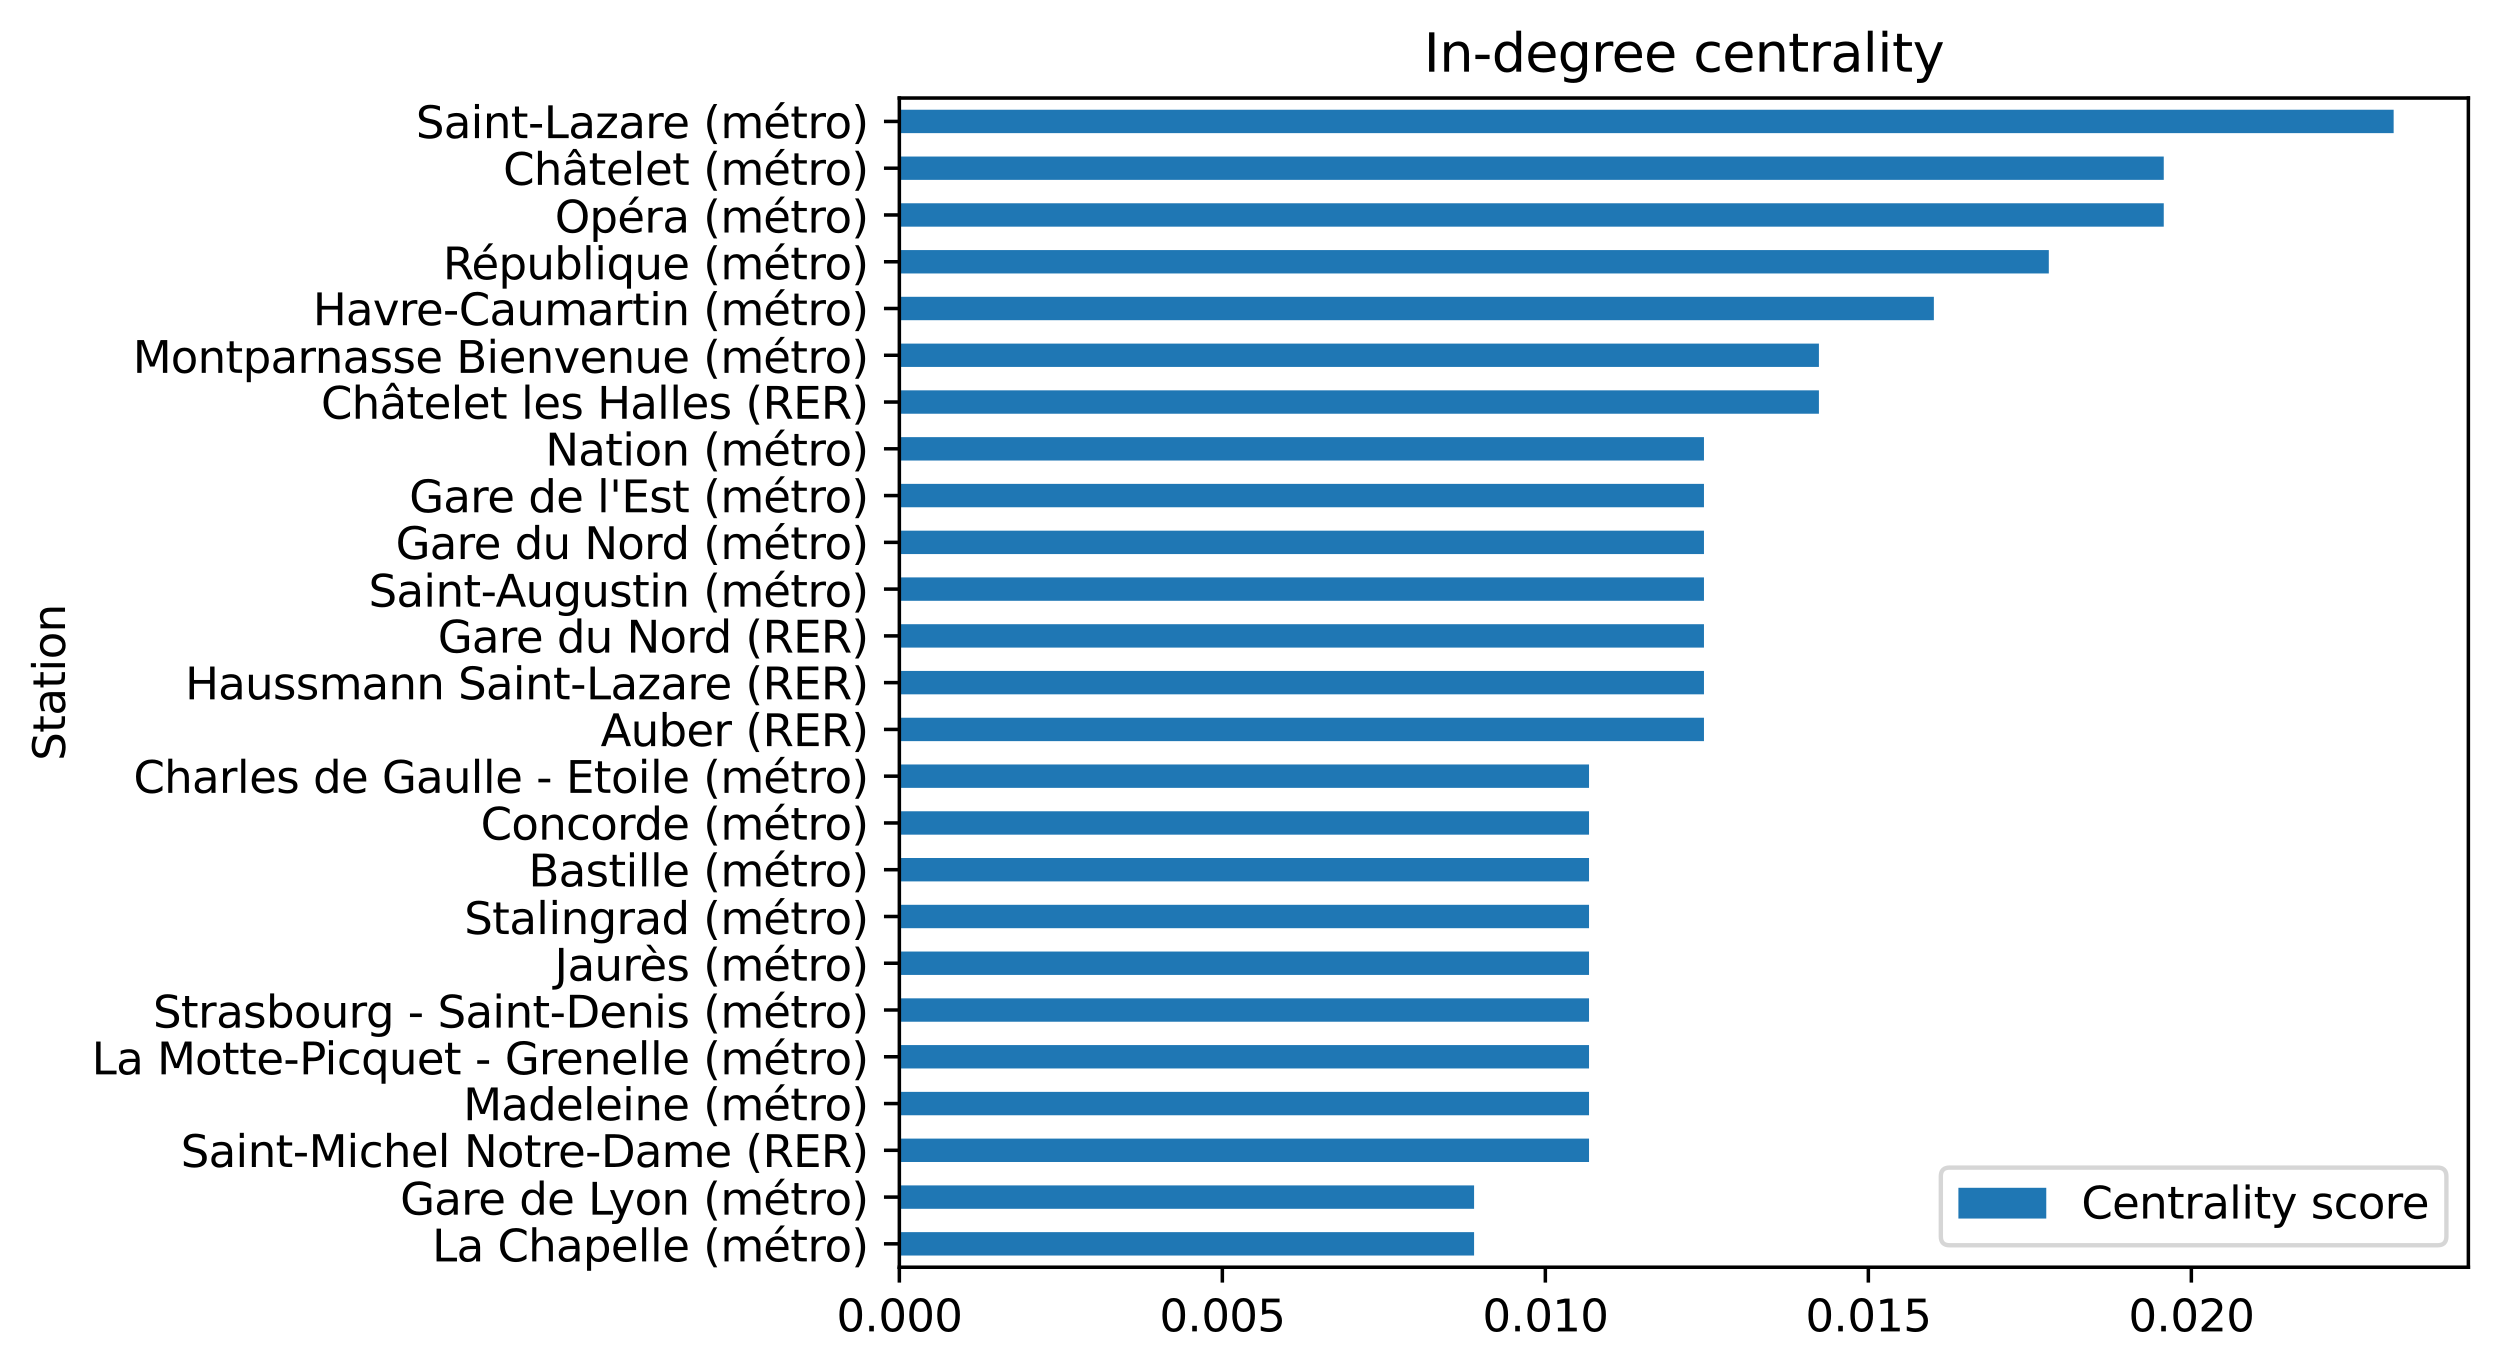 <?xml version="1.0" encoding="utf-8" standalone="no"?>
<!DOCTYPE svg PUBLIC "-//W3C//DTD SVG 1.1//EN"
  "http://www.w3.org/Graphics/SVG/1.1/DTD/svg11.dtd">
<svg xmlns:xlink="http://www.w3.org/1999/xlink" width="569.017pt" height="312.308pt" viewBox="0 0 569.017 312.308" xmlns="http://www.w3.org/2000/svg" version="1.1">
 <defs>
  <style type="text/css">*{stroke-linejoin: round; stroke-linecap: butt}</style>
 </defs>
 <g id="figure_1">
  <g id="patch_1">
   <path d="M 0 312.308 
L 569.017 312.308 
L 569.017 0 
L 0 0 
z
" style="fill: #ffffff"/>
  </g>
  <g id="axes_1">
   <g id="patch_2">
    <path d="M 204.697 288.43 
L 561.817 288.43 
L 561.817 22.318 
L 204.697 22.318 
z
" style="fill: #ffffff"/>
   </g>
   <g id="patch_3">
    <path d="M 204.697 24.979 
L 544.811 24.979 
L 544.811 30.301 
L 204.697 30.301 
z
" clip-path="url(#p027d30c189)" style="fill: #1f77b4"/>
   </g>
   <g id="patch_4">
    <path d="M 204.697 35.624 
L 492.486 35.624 
L 492.486 40.946 
L 204.697 40.946 
z
" clip-path="url(#p027d30c189)" style="fill: #1f77b4"/>
   </g>
   <g id="patch_5">
    <path d="M 204.697 46.268 
L 492.486 46.268 
L 492.486 51.59 
L 204.697 51.59 
z
" clip-path="url(#p027d30c189)" style="fill: #1f77b4"/>
   </g>
   <g id="patch_6">
    <path d="M 204.697 56.913 
L 466.323 56.913 
L 466.323 62.235 
L 204.697 62.235 
z
" clip-path="url(#p027d30c189)" style="fill: #1f77b4"/>
   </g>
   <g id="patch_7">
    <path d="M 204.697 67.557 
L 440.161 67.557 
L 440.161 72.879 
L 204.697 72.879 
z
" clip-path="url(#p027d30c189)" style="fill: #1f77b4"/>
   </g>
   <g id="patch_8">
    <path d="M 204.697 78.202 
L 413.998 78.202 
L 413.998 83.524 
L 204.697 83.524 
z
" clip-path="url(#p027d30c189)" style="fill: #1f77b4"/>
   </g>
   <g id="patch_9">
    <path d="M 204.697 88.846 
L 413.998 88.846 
L 413.998 94.168 
L 204.697 94.168 
z
" clip-path="url(#p027d30c189)" style="fill: #1f77b4"/>
   </g>
   <g id="patch_10">
    <path d="M 204.697 99.491 
L 387.835 99.491 
L 387.835 104.813 
L 204.697 104.813 
z
" clip-path="url(#p027d30c189)" style="fill: #1f77b4"/>
   </g>
   <g id="patch_11">
    <path d="M 204.697 110.135 
L 387.835 110.135 
L 387.835 115.457 
L 204.697 115.457 
z
" clip-path="url(#p027d30c189)" style="fill: #1f77b4"/>
   </g>
   <g id="patch_12">
    <path d="M 204.697 120.78 
L 387.835 120.78 
L 387.835 126.102 
L 204.697 126.102 
z
" clip-path="url(#p027d30c189)" style="fill: #1f77b4"/>
   </g>
   <g id="patch_13">
    <path d="M 204.697 131.424 
L 387.835 131.424 
L 387.835 136.746 
L 204.697 136.746 
z
" clip-path="url(#p027d30c189)" style="fill: #1f77b4"/>
   </g>
   <g id="patch_14">
    <path d="M 204.697 142.069 
L 387.835 142.069 
L 387.835 147.391 
L 204.697 147.391 
z
" clip-path="url(#p027d30c189)" style="fill: #1f77b4"/>
   </g>
   <g id="patch_15">
    <path d="M 204.697 152.713 
L 387.835 152.713 
L 387.835 158.035 
L 204.697 158.035 
z
" clip-path="url(#p027d30c189)" style="fill: #1f77b4"/>
   </g>
   <g id="patch_16">
    <path d="M 204.697 163.357 
L 387.835 163.357 
L 387.835 168.68 
L 204.697 168.68 
z
" clip-path="url(#p027d30c189)" style="fill: #1f77b4"/>
   </g>
   <g id="patch_17">
    <path d="M 204.697 174.002 
L 361.673 174.002 
L 361.673 179.324 
L 204.697 179.324 
z
" clip-path="url(#p027d30c189)" style="fill: #1f77b4"/>
   </g>
   <g id="patch_18">
    <path d="M 204.697 184.646 
L 361.673 184.646 
L 361.673 189.969 
L 204.697 189.969 
z
" clip-path="url(#p027d30c189)" style="fill: #1f77b4"/>
   </g>
   <g id="patch_19">
    <path d="M 204.697 195.291 
L 361.673 195.291 
L 361.673 200.613 
L 204.697 200.613 
z
" clip-path="url(#p027d30c189)" style="fill: #1f77b4"/>
   </g>
   <g id="patch_20">
    <path d="M 204.697 205.935 
L 361.673 205.935 
L 361.673 211.258 
L 204.697 211.258 
z
" clip-path="url(#p027d30c189)" style="fill: #1f77b4"/>
   </g>
   <g id="patch_21">
    <path d="M 204.697 216.58 
L 361.673 216.58 
L 361.673 221.902 
L 204.697 221.902 
z
" clip-path="url(#p027d30c189)" style="fill: #1f77b4"/>
   </g>
   <g id="patch_22">
    <path d="M 204.697 227.224 
L 361.673 227.224 
L 361.673 232.547 
L 204.697 232.547 
z
" clip-path="url(#p027d30c189)" style="fill: #1f77b4"/>
   </g>
   <g id="patch_23">
    <path d="M 204.697 237.869 
L 361.673 237.869 
L 361.673 243.191 
L 204.697 243.191 
z
" clip-path="url(#p027d30c189)" style="fill: #1f77b4"/>
   </g>
   <g id="patch_24">
    <path d="M 204.697 248.513 
L 361.673 248.513 
L 361.673 253.836 
L 204.697 253.836 
z
" clip-path="url(#p027d30c189)" style="fill: #1f77b4"/>
   </g>
   <g id="patch_25">
    <path d="M 204.697 259.158 
L 361.673 259.158 
L 361.673 264.48 
L 204.697 264.48 
z
" clip-path="url(#p027d30c189)" style="fill: #1f77b4"/>
   </g>
   <g id="patch_26">
    <path d="M 204.697 269.802 
L 335.51 269.802 
L 335.51 275.125 
L 204.697 275.125 
z
" clip-path="url(#p027d30c189)" style="fill: #1f77b4"/>
   </g>
   <g id="patch_27">
    <path d="M 204.697 280.447 
L 335.51 280.447 
L 335.51 285.769 
L 204.697 285.769 
z
" clip-path="url(#p027d30c189)" style="fill: #1f77b4"/>
   </g>
   <g id="matplotlib.axis_1">
    <g id="xtick_1">
     <g id="line2d_1">
      <defs>
       <path id="m6a219aa8c1" d="M 0 0 
L 0 3.5 
" style="stroke: #000000; stroke-width: 0.8"/>
      </defs>
      <g>
       <use xlink:href="#m6a219aa8c1" x="204.697" y="288.43" style="stroke: #000000; stroke-width: 0.8"/>
      </g>
     </g>
     <g id="text_1">
      <!-- 0.000 -->
      <g transform="translate(190.383 303.029) scale(0.1 -0.1)">
       <defs>
        <path id="DejaVuSans-30" d="M 2034 4250 
Q 1547 4250 1301 3770 
Q 1056 3291 1056 2328 
Q 1056 1369 1301 889 
Q 1547 409 2034 409 
Q 2525 409 2770 889 
Q 3016 1369 3016 2328 
Q 3016 3291 2770 3770 
Q 2525 4250 2034 4250 
z
M 2034 4750 
Q 2819 4750 3233 4129 
Q 3647 3509 3647 2328 
Q 3647 1150 3233 529 
Q 2819 -91 2034 -91 
Q 1250 -91 836 529 
Q 422 1150 422 2328 
Q 422 3509 836 4129 
Q 1250 4750 2034 4750 
z
" transform="scale(0.016)"/>
        <path id="DejaVuSans-2e" d="M 684 794 
L 1344 794 
L 1344 0 
L 684 0 
L 684 794 
z
" transform="scale(0.016)"/>
       </defs>
       <use xlink:href="#DejaVuSans-30"/>
       <use xlink:href="#DejaVuSans-2e" transform="translate(63.623 0)"/>
       <use xlink:href="#DejaVuSans-30" transform="translate(95.41 0)"/>
       <use xlink:href="#DejaVuSans-30" transform="translate(159.033 0)"/>
       <use xlink:href="#DejaVuSans-30" transform="translate(222.656 0)"/>
      </g>
     </g>
    </g>
    <g id="xtick_2">
     <g id="line2d_2">
      <g>
       <use xlink:href="#m6a219aa8c1" x="278.214" y="288.43" style="stroke: #000000; stroke-width: 0.8"/>
      </g>
     </g>
     <g id="text_2">
      <!-- 0.005 -->
      <g transform="translate(263.9 303.029) scale(0.1 -0.1)">
       <defs>
        <path id="DejaVuSans-35" d="M 691 4666 
L 3169 4666 
L 3169 4134 
L 1269 4134 
L 1269 2991 
Q 1406 3038 1543 3061 
Q 1681 3084 1819 3084 
Q 2600 3084 3056 2656 
Q 3513 2228 3513 1497 
Q 3513 744 3044 326 
Q 2575 -91 1722 -91 
Q 1428 -91 1123 -41 
Q 819 9 494 109 
L 494 744 
Q 775 591 1075 516 
Q 1375 441 1709 441 
Q 2250 441 2565 725 
Q 2881 1009 2881 1497 
Q 2881 1984 2565 2268 
Q 2250 2553 1709 2553 
Q 1456 2553 1204 2497 
Q 953 2441 691 2322 
L 691 4666 
z
" transform="scale(0.016)"/>
       </defs>
       <use xlink:href="#DejaVuSans-30"/>
       <use xlink:href="#DejaVuSans-2e" transform="translate(63.623 0)"/>
       <use xlink:href="#DejaVuSans-30" transform="translate(95.41 0)"/>
       <use xlink:href="#DejaVuSans-30" transform="translate(159.033 0)"/>
       <use xlink:href="#DejaVuSans-35" transform="translate(222.656 0)"/>
      </g>
     </g>
    </g>
    <g id="xtick_3">
     <g id="line2d_3">
      <g>
       <use xlink:href="#m6a219aa8c1" x="351.731" y="288.43" style="stroke: #000000; stroke-width: 0.8"/>
      </g>
     </g>
     <g id="text_3">
      <!-- 0.010 -->
      <g transform="translate(337.417 303.029) scale(0.1 -0.1)">
       <defs>
        <path id="DejaVuSans-31" d="M 794 531 
L 1825 531 
L 1825 4091 
L 703 3866 
L 703 4441 
L 1819 4666 
L 2450 4666 
L 2450 531 
L 3481 531 
L 3481 0 
L 794 0 
L 794 531 
z
" transform="scale(0.016)"/>
       </defs>
       <use xlink:href="#DejaVuSans-30"/>
       <use xlink:href="#DejaVuSans-2e" transform="translate(63.623 0)"/>
       <use xlink:href="#DejaVuSans-30" transform="translate(95.41 0)"/>
       <use xlink:href="#DejaVuSans-31" transform="translate(159.033 0)"/>
       <use xlink:href="#DejaVuSans-30" transform="translate(222.656 0)"/>
      </g>
     </g>
    </g>
    <g id="xtick_4">
     <g id="line2d_4">
      <g>
       <use xlink:href="#m6a219aa8c1" x="425.248" y="288.43" style="stroke: #000000; stroke-width: 0.8"/>
      </g>
     </g>
     <g id="text_4">
      <!-- 0.015 -->
      <g transform="translate(410.934 303.029) scale(0.1 -0.1)">
       <use xlink:href="#DejaVuSans-30"/>
       <use xlink:href="#DejaVuSans-2e" transform="translate(63.623 0)"/>
       <use xlink:href="#DejaVuSans-30" transform="translate(95.41 0)"/>
       <use xlink:href="#DejaVuSans-31" transform="translate(159.033 0)"/>
       <use xlink:href="#DejaVuSans-35" transform="translate(222.656 0)"/>
      </g>
     </g>
    </g>
    <g id="xtick_5">
     <g id="line2d_5">
      <g>
       <use xlink:href="#m6a219aa8c1" x="498.765" y="288.43" style="stroke: #000000; stroke-width: 0.8"/>
      </g>
     </g>
     <g id="text_5">
      <!-- 0.020 -->
      <g transform="translate(484.451 303.029) scale(0.1 -0.1)">
       <defs>
        <path id="DejaVuSans-32" d="M 1228 531 
L 3431 531 
L 3431 0 
L 469 0 
L 469 531 
Q 828 903 1448 1529 
Q 2069 2156 2228 2338 
Q 2531 2678 2651 2914 
Q 2772 3150 2772 3378 
Q 2772 3750 2511 3984 
Q 2250 4219 1831 4219 
Q 1534 4219 1204 4116 
Q 875 4013 500 3803 
L 500 4441 
Q 881 4594 1212 4672 
Q 1544 4750 1819 4750 
Q 2544 4750 2975 4387 
Q 3406 4025 3406 3419 
Q 3406 3131 3298 2873 
Q 3191 2616 2906 2266 
Q 2828 2175 2409 1742 
Q 1991 1309 1228 531 
z
" transform="scale(0.016)"/>
       </defs>
       <use xlink:href="#DejaVuSans-30"/>
       <use xlink:href="#DejaVuSans-2e" transform="translate(63.623 0)"/>
       <use xlink:href="#DejaVuSans-30" transform="translate(95.41 0)"/>
       <use xlink:href="#DejaVuSans-32" transform="translate(159.033 0)"/>
       <use xlink:href="#DejaVuSans-30" transform="translate(222.656 0)"/>
      </g>
     </g>
    </g>
   </g>
   <g id="matplotlib.axis_2">
    <g id="ytick_1">
     <g id="line2d_6">
      <defs>
       <path id="mf1b1e8f9df" d="M 0 0 
L -3.5 0 
" style="stroke: #000000; stroke-width: 0.8"/>
      </defs>
      <g>
       <use xlink:href="#mf1b1e8f9df" x="204.697" y="27.64" style="stroke: #000000; stroke-width: 0.8"/>
      </g>
     </g>
     <g id="text_6">
      <!-- Saint-Lazare (métro) -->
      <g transform="translate(94.661 31.44) scale(0.1 -0.1)">
       <defs>
        <path id="DejaVuSans-53" d="M 3425 4513 
L 3425 3897 
Q 3066 4069 2747 4153 
Q 2428 4238 2131 4238 
Q 1616 4238 1336 4038 
Q 1056 3838 1056 3469 
Q 1056 3159 1242 3001 
Q 1428 2844 1947 2747 
L 2328 2669 
Q 3034 2534 3370 2195 
Q 3706 1856 3706 1288 
Q 3706 609 3251 259 
Q 2797 -91 1919 -91 
Q 1588 -91 1214 -16 
Q 841 59 441 206 
L 441 856 
Q 825 641 1194 531 
Q 1563 422 1919 422 
Q 2459 422 2753 634 
Q 3047 847 3047 1241 
Q 3047 1584 2836 1778 
Q 2625 1972 2144 2069 
L 1759 2144 
Q 1053 2284 737 2584 
Q 422 2884 422 3419 
Q 422 4038 858 4394 
Q 1294 4750 2059 4750 
Q 2388 4750 2728 4690 
Q 3069 4631 3425 4513 
z
" transform="scale(0.016)"/>
        <path id="DejaVuSans-61" d="M 2194 1759 
Q 1497 1759 1228 1600 
Q 959 1441 959 1056 
Q 959 750 1161 570 
Q 1363 391 1709 391 
Q 2188 391 2477 730 
Q 2766 1069 2766 1631 
L 2766 1759 
L 2194 1759 
z
M 3341 1997 
L 3341 0 
L 2766 0 
L 2766 531 
Q 2569 213 2275 61 
Q 1981 -91 1556 -91 
Q 1019 -91 701 211 
Q 384 513 384 1019 
Q 384 1609 779 1909 
Q 1175 2209 1959 2209 
L 2766 2209 
L 2766 2266 
Q 2766 2663 2505 2880 
Q 2244 3097 1772 3097 
Q 1472 3097 1187 3025 
Q 903 2953 641 2809 
L 641 3341 
Q 956 3463 1253 3523 
Q 1550 3584 1831 3584 
Q 2591 3584 2966 3190 
Q 3341 2797 3341 1997 
z
" transform="scale(0.016)"/>
        <path id="DejaVuSans-69" d="M 603 3500 
L 1178 3500 
L 1178 0 
L 603 0 
L 603 3500 
z
M 603 4863 
L 1178 4863 
L 1178 4134 
L 603 4134 
L 603 4863 
z
" transform="scale(0.016)"/>
        <path id="DejaVuSans-6e" d="M 3513 2113 
L 3513 0 
L 2938 0 
L 2938 2094 
Q 2938 2591 2744 2837 
Q 2550 3084 2163 3084 
Q 1697 3084 1428 2787 
Q 1159 2491 1159 1978 
L 1159 0 
L 581 0 
L 581 3500 
L 1159 3500 
L 1159 2956 
Q 1366 3272 1645 3428 
Q 1925 3584 2291 3584 
Q 2894 3584 3203 3211 
Q 3513 2838 3513 2113 
z
" transform="scale(0.016)"/>
        <path id="DejaVuSans-74" d="M 1172 4494 
L 1172 3500 
L 2356 3500 
L 2356 3053 
L 1172 3053 
L 1172 1153 
Q 1172 725 1289 603 
Q 1406 481 1766 481 
L 2356 481 
L 2356 0 
L 1766 0 
Q 1100 0 847 248 
Q 594 497 594 1153 
L 594 3053 
L 172 3053 
L 172 3500 
L 594 3500 
L 594 4494 
L 1172 4494 
z
" transform="scale(0.016)"/>
        <path id="DejaVuSans-2d" d="M 313 2009 
L 1997 2009 
L 1997 1497 
L 313 1497 
L 313 2009 
z
" transform="scale(0.016)"/>
        <path id="DejaVuSans-4c" d="M 628 4666 
L 1259 4666 
L 1259 531 
L 3531 531 
L 3531 0 
L 628 0 
L 628 4666 
z
" transform="scale(0.016)"/>
        <path id="DejaVuSans-7a" d="M 353 3500 
L 3084 3500 
L 3084 2975 
L 922 459 
L 3084 459 
L 3084 0 
L 275 0 
L 275 525 
L 2438 3041 
L 353 3041 
L 353 3500 
z
" transform="scale(0.016)"/>
        <path id="DejaVuSans-72" d="M 2631 2963 
Q 2534 3019 2420 3045 
Q 2306 3072 2169 3072 
Q 1681 3072 1420 2755 
Q 1159 2438 1159 1844 
L 1159 0 
L 581 0 
L 581 3500 
L 1159 3500 
L 1159 2956 
Q 1341 3275 1631 3429 
Q 1922 3584 2338 3584 
Q 2397 3584 2469 3576 
Q 2541 3569 2628 3553 
L 2631 2963 
z
" transform="scale(0.016)"/>
        <path id="DejaVuSans-65" d="M 3597 1894 
L 3597 1613 
L 953 1613 
Q 991 1019 1311 708 
Q 1631 397 2203 397 
Q 2534 397 2845 478 
Q 3156 559 3463 722 
L 3463 178 
Q 3153 47 2828 -22 
Q 2503 -91 2169 -91 
Q 1331 -91 842 396 
Q 353 884 353 1716 
Q 353 2575 817 3079 
Q 1281 3584 2069 3584 
Q 2775 3584 3186 3129 
Q 3597 2675 3597 1894 
z
M 3022 2063 
Q 3016 2534 2758 2815 
Q 2500 3097 2075 3097 
Q 1594 3097 1305 2825 
Q 1016 2553 972 2059 
L 3022 2063 
z
" transform="scale(0.016)"/>
        <path id="DejaVuSans-20" transform="scale(0.016)"/>
        <path id="DejaVuSans-28" d="M 1984 4856 
Q 1566 4138 1362 3434 
Q 1159 2731 1159 2009 
Q 1159 1288 1364 580 
Q 1569 -128 1984 -844 
L 1484 -844 
Q 1016 -109 783 600 
Q 550 1309 550 2009 
Q 550 2706 781 3412 
Q 1013 4119 1484 4856 
L 1984 4856 
z
" transform="scale(0.016)"/>
        <path id="DejaVuSans-6d" d="M 3328 2828 
Q 3544 3216 3844 3400 
Q 4144 3584 4550 3584 
Q 5097 3584 5394 3201 
Q 5691 2819 5691 2113 
L 5691 0 
L 5113 0 
L 5113 2094 
Q 5113 2597 4934 2840 
Q 4756 3084 4391 3084 
Q 3944 3084 3684 2787 
Q 3425 2491 3425 1978 
L 3425 0 
L 2847 0 
L 2847 2094 
Q 2847 2600 2669 2842 
Q 2491 3084 2119 3084 
Q 1678 3084 1418 2786 
Q 1159 2488 1159 1978 
L 1159 0 
L 581 0 
L 581 3500 
L 1159 3500 
L 1159 2956 
Q 1356 3278 1631 3431 
Q 1906 3584 2284 3584 
Q 2666 3584 2933 3390 
Q 3200 3197 3328 2828 
z
" transform="scale(0.016)"/>
        <path id="DejaVuSans-e9" d="M 3597 1894 
L 3597 1613 
L 953 1613 
Q 991 1019 1311 708 
Q 1631 397 2203 397 
Q 2534 397 2845 478 
Q 3156 559 3463 722 
L 3463 178 
Q 3153 47 2828 -22 
Q 2503 -91 2169 -91 
Q 1331 -91 842 396 
Q 353 884 353 1716 
Q 353 2575 817 3079 
Q 1281 3584 2069 3584 
Q 2775 3584 3186 3129 
Q 3597 2675 3597 1894 
z
M 3022 2063 
Q 3016 2534 2758 2815 
Q 2500 3097 2075 3097 
Q 1594 3097 1305 2825 
Q 1016 2553 972 2059 
L 3022 2063 
z
M 2466 5119 
L 3088 5119 
L 2070 3944 
L 1591 3944 
L 2466 5119 
z
" transform="scale(0.016)"/>
        <path id="DejaVuSans-6f" d="M 1959 3097 
Q 1497 3097 1228 2736 
Q 959 2375 959 1747 
Q 959 1119 1226 758 
Q 1494 397 1959 397 
Q 2419 397 2687 759 
Q 2956 1122 2956 1747 
Q 2956 2369 2687 2733 
Q 2419 3097 1959 3097 
z
M 1959 3584 
Q 2709 3584 3137 3096 
Q 3566 2609 3566 1747 
Q 3566 888 3137 398 
Q 2709 -91 1959 -91 
Q 1206 -91 779 398 
Q 353 888 353 1747 
Q 353 2609 779 3096 
Q 1206 3584 1959 3584 
z
" transform="scale(0.016)"/>
        <path id="DejaVuSans-29" d="M 513 4856 
L 1013 4856 
Q 1481 4119 1714 3412 
Q 1947 2706 1947 2009 
Q 1947 1309 1714 600 
Q 1481 -109 1013 -844 
L 513 -844 
Q 928 -128 1133 580 
Q 1338 1288 1338 2009 
Q 1338 2731 1133 3434 
Q 928 4138 513 4856 
z
" transform="scale(0.016)"/>
       </defs>
       <use xlink:href="#DejaVuSans-53"/>
       <use xlink:href="#DejaVuSans-61" transform="translate(63.477 0)"/>
       <use xlink:href="#DejaVuSans-69" transform="translate(124.756 0)"/>
       <use xlink:href="#DejaVuSans-6e" transform="translate(152.539 0)"/>
       <use xlink:href="#DejaVuSans-74" transform="translate(215.918 0)"/>
       <use xlink:href="#DejaVuSans-2d" transform="translate(255.127 0)"/>
       <use xlink:href="#DejaVuSans-4c" transform="translate(291.211 0)"/>
       <use xlink:href="#DejaVuSans-61" transform="translate(346.924 0)"/>
       <use xlink:href="#DejaVuSans-7a" transform="translate(408.203 0)"/>
       <use xlink:href="#DejaVuSans-61" transform="translate(460.693 0)"/>
       <use xlink:href="#DejaVuSans-72" transform="translate(521.973 0)"/>
       <use xlink:href="#DejaVuSans-65" transform="translate(560.836 0)"/>
       <use xlink:href="#DejaVuSans-20" transform="translate(622.359 0)"/>
       <use xlink:href="#DejaVuSans-28" transform="translate(654.146 0)"/>
       <use xlink:href="#DejaVuSans-6d" transform="translate(693.16 0)"/>
       <use xlink:href="#DejaVuSans-e9" transform="translate(790.572 0)"/>
       <use xlink:href="#DejaVuSans-74" transform="translate(852.096 0)"/>
       <use xlink:href="#DejaVuSans-72" transform="translate(891.305 0)"/>
       <use xlink:href="#DejaVuSans-6f" transform="translate(930.168 0)"/>
       <use xlink:href="#DejaVuSans-29" transform="translate(991.35 0)"/>
      </g>
     </g>
    </g>
    <g id="ytick_2">
     <g id="line2d_7">
      <g>
       <use xlink:href="#mf1b1e8f9df" x="204.697" y="38.285" style="stroke: #000000; stroke-width: 0.8"/>
      </g>
     </g>
     <g id="text_7">
      <!-- Châtelet (métro) -->
      <g transform="translate(114.523 42.084) scale(0.1 -0.1)">
       <defs>
        <path id="DejaVuSans-43" d="M 4122 4306 
L 4122 3641 
Q 3803 3938 3442 4084 
Q 3081 4231 2675 4231 
Q 1875 4231 1450 3742 
Q 1025 3253 1025 2328 
Q 1025 1406 1450 917 
Q 1875 428 2675 428 
Q 3081 428 3442 575 
Q 3803 722 4122 1019 
L 4122 359 
Q 3791 134 3420 21 
Q 3050 -91 2638 -91 
Q 1578 -91 968 557 
Q 359 1206 359 2328 
Q 359 3453 968 4101 
Q 1578 4750 2638 4750 
Q 3056 4750 3426 4639 
Q 3797 4528 4122 4306 
z
" transform="scale(0.016)"/>
        <path id="DejaVuSans-68" d="M 3513 2113 
L 3513 0 
L 2938 0 
L 2938 2094 
Q 2938 2591 2744 2837 
Q 2550 3084 2163 3084 
Q 1697 3084 1428 2787 
Q 1159 2491 1159 1978 
L 1159 0 
L 581 0 
L 581 4863 
L 1159 4863 
L 1159 2956 
Q 1366 3272 1645 3428 
Q 1925 3584 2291 3584 
Q 2894 3584 3203 3211 
Q 3513 2838 3513 2113 
z
" transform="scale(0.016)"/>
        <path id="DejaVuSans-e2" d="M 2194 1759 
Q 1497 1759 1228 1600 
Q 959 1441 959 1056 
Q 959 750 1161 570 
Q 1363 391 1709 391 
Q 2188 391 2477 730 
Q 2766 1069 2766 1631 
L 2766 1759 
L 2194 1759 
z
M 3341 1997 
L 3341 0 
L 2766 0 
L 2766 531 
Q 2569 213 2275 61 
Q 1981 -91 1556 -91 
Q 1019 -91 701 211 
Q 384 513 384 1019 
Q 384 1609 779 1909 
Q 1175 2209 1959 2209 
L 2766 2209 
L 2766 2266 
Q 2766 2663 2505 2880 
Q 2244 3097 1772 3097 
Q 1472 3097 1187 3025 
Q 903 2953 641 2809 
L 641 3341 
Q 956 3463 1253 3523 
Q 1550 3584 1831 3584 
Q 2591 3584 2966 3190 
Q 3341 2797 3341 1997 
z
M 1625 5119 
L 2087 5119 
L 2853 3944 
L 2419 3944 
L 1856 4709 
L 1294 3944 
L 859 3944 
L 1625 5119 
z
" transform="scale(0.016)"/>
        <path id="DejaVuSans-6c" d="M 603 4863 
L 1178 4863 
L 1178 0 
L 603 0 
L 603 4863 
z
" transform="scale(0.016)"/>
       </defs>
       <use xlink:href="#DejaVuSans-43"/>
       <use xlink:href="#DejaVuSans-68" transform="translate(69.824 0)"/>
       <use xlink:href="#DejaVuSans-e2" transform="translate(133.203 0)"/>
       <use xlink:href="#DejaVuSans-74" transform="translate(194.482 0)"/>
       <use xlink:href="#DejaVuSans-65" transform="translate(233.691 0)"/>
       <use xlink:href="#DejaVuSans-6c" transform="translate(295.215 0)"/>
       <use xlink:href="#DejaVuSans-65" transform="translate(322.998 0)"/>
       <use xlink:href="#DejaVuSans-74" transform="translate(384.521 0)"/>
       <use xlink:href="#DejaVuSans-20" transform="translate(423.73 0)"/>
       <use xlink:href="#DejaVuSans-28" transform="translate(455.518 0)"/>
       <use xlink:href="#DejaVuSans-6d" transform="translate(494.531 0)"/>
       <use xlink:href="#DejaVuSans-e9" transform="translate(591.943 0)"/>
       <use xlink:href="#DejaVuSans-74" transform="translate(653.467 0)"/>
       <use xlink:href="#DejaVuSans-72" transform="translate(692.676 0)"/>
       <use xlink:href="#DejaVuSans-6f" transform="translate(731.539 0)"/>
       <use xlink:href="#DejaVuSans-29" transform="translate(792.721 0)"/>
      </g>
     </g>
    </g>
    <g id="ytick_3">
     <g id="line2d_8">
      <g>
       <use xlink:href="#mf1b1e8f9df" x="204.697" y="48.929" style="stroke: #000000; stroke-width: 0.8"/>
      </g>
     </g>
     <g id="text_8">
      <!-- Opéra (métro) -->
      <g transform="translate(126.284 52.929) scale(0.1 -0.1)">
       <defs>
        <path id="DejaVuSans-4f" d="M 2522 4238 
Q 1834 4238 1429 3725 
Q 1025 3213 1025 2328 
Q 1025 1447 1429 934 
Q 1834 422 2522 422 
Q 3209 422 3611 934 
Q 4013 1447 4013 2328 
Q 4013 3213 3611 3725 
Q 3209 4238 2522 4238 
z
M 2522 4750 
Q 3503 4750 4090 4092 
Q 4678 3434 4678 2328 
Q 4678 1225 4090 567 
Q 3503 -91 2522 -91 
Q 1538 -91 948 565 
Q 359 1222 359 2328 
Q 359 3434 948 4092 
Q 1538 4750 2522 4750 
z
" transform="scale(0.016)"/>
        <path id="DejaVuSans-70" d="M 1159 525 
L 1159 -1331 
L 581 -1331 
L 581 3500 
L 1159 3500 
L 1159 2969 
Q 1341 3281 1617 3432 
Q 1894 3584 2278 3584 
Q 2916 3584 3314 3078 
Q 3713 2572 3713 1747 
Q 3713 922 3314 415 
Q 2916 -91 2278 -91 
Q 1894 -91 1617 61 
Q 1341 213 1159 525 
z
M 3116 1747 
Q 3116 2381 2855 2742 
Q 2594 3103 2138 3103 
Q 1681 3103 1420 2742 
Q 1159 2381 1159 1747 
Q 1159 1113 1420 752 
Q 1681 391 2138 391 
Q 2594 391 2855 752 
Q 3116 1113 3116 1747 
z
" transform="scale(0.016)"/>
       </defs>
       <use xlink:href="#DejaVuSans-4f"/>
       <use xlink:href="#DejaVuSans-70" transform="translate(78.711 0)"/>
       <use xlink:href="#DejaVuSans-e9" transform="translate(142.188 0)"/>
       <use xlink:href="#DejaVuSans-72" transform="translate(203.711 0)"/>
       <use xlink:href="#DejaVuSans-61" transform="translate(244.824 0)"/>
       <use xlink:href="#DejaVuSans-20" transform="translate(306.104 0)"/>
       <use xlink:href="#DejaVuSans-28" transform="translate(337.891 0)"/>
       <use xlink:href="#DejaVuSans-6d" transform="translate(376.904 0)"/>
       <use xlink:href="#DejaVuSans-e9" transform="translate(474.316 0)"/>
       <use xlink:href="#DejaVuSans-74" transform="translate(535.84 0)"/>
       <use xlink:href="#DejaVuSans-72" transform="translate(575.049 0)"/>
       <use xlink:href="#DejaVuSans-6f" transform="translate(613.912 0)"/>
       <use xlink:href="#DejaVuSans-29" transform="translate(675.094 0)"/>
      </g>
     </g>
    </g>
    <g id="ytick_4">
     <g id="line2d_9">
      <g>
       <use xlink:href="#mf1b1e8f9df" x="204.697" y="59.574" style="stroke: #000000; stroke-width: 0.8"/>
      </g>
     </g>
     <g id="text_9">
      <!-- République (métro) -->
      <g transform="translate(100.816 63.573) scale(0.1 -0.1)">
       <defs>
        <path id="DejaVuSans-52" d="M 2841 2188 
Q 3044 2119 3236 1894 
Q 3428 1669 3622 1275 
L 4263 0 
L 3584 0 
L 2988 1197 
Q 2756 1666 2539 1819 
Q 2322 1972 1947 1972 
L 1259 1972 
L 1259 0 
L 628 0 
L 628 4666 
L 2053 4666 
Q 2853 4666 3247 4331 
Q 3641 3997 3641 3322 
Q 3641 2881 3436 2590 
Q 3231 2300 2841 2188 
z
M 1259 4147 
L 1259 2491 
L 2053 2491 
Q 2509 2491 2742 2702 
Q 2975 2913 2975 3322 
Q 2975 3731 2742 3939 
Q 2509 4147 2053 4147 
L 1259 4147 
z
" transform="scale(0.016)"/>
        <path id="DejaVuSans-75" d="M 544 1381 
L 544 3500 
L 1119 3500 
L 1119 1403 
Q 1119 906 1312 657 
Q 1506 409 1894 409 
Q 2359 409 2629 706 
Q 2900 1003 2900 1516 
L 2900 3500 
L 3475 3500 
L 3475 0 
L 2900 0 
L 2900 538 
Q 2691 219 2414 64 
Q 2138 -91 1772 -91 
Q 1169 -91 856 284 
Q 544 659 544 1381 
z
M 1991 3584 
L 1991 3584 
z
" transform="scale(0.016)"/>
        <path id="DejaVuSans-62" d="M 3116 1747 
Q 3116 2381 2855 2742 
Q 2594 3103 2138 3103 
Q 1681 3103 1420 2742 
Q 1159 2381 1159 1747 
Q 1159 1113 1420 752 
Q 1681 391 2138 391 
Q 2594 391 2855 752 
Q 3116 1113 3116 1747 
z
M 1159 2969 
Q 1341 3281 1617 3432 
Q 1894 3584 2278 3584 
Q 2916 3584 3314 3078 
Q 3713 2572 3713 1747 
Q 3713 922 3314 415 
Q 2916 -91 2278 -91 
Q 1894 -91 1617 61 
Q 1341 213 1159 525 
L 1159 0 
L 581 0 
L 581 4863 
L 1159 4863 
L 1159 2969 
z
" transform="scale(0.016)"/>
        <path id="DejaVuSans-71" d="M 947 1747 
Q 947 1113 1208 752 
Q 1469 391 1925 391 
Q 2381 391 2643 752 
Q 2906 1113 2906 1747 
Q 2906 2381 2643 2742 
Q 2381 3103 1925 3103 
Q 1469 3103 1208 2742 
Q 947 2381 947 1747 
z
M 2906 525 
Q 2725 213 2448 61 
Q 2172 -91 1784 -91 
Q 1150 -91 751 415 
Q 353 922 353 1747 
Q 353 2572 751 3078 
Q 1150 3584 1784 3584 
Q 2172 3584 2448 3432 
Q 2725 3281 2906 2969 
L 2906 3500 
L 3481 3500 
L 3481 -1331 
L 2906 -1331 
L 2906 525 
z
" transform="scale(0.016)"/>
       </defs>
       <use xlink:href="#DejaVuSans-52"/>
       <use xlink:href="#DejaVuSans-e9" transform="translate(64.982 0)"/>
       <use xlink:href="#DejaVuSans-70" transform="translate(126.506 0)"/>
       <use xlink:href="#DejaVuSans-75" transform="translate(189.982 0)"/>
       <use xlink:href="#DejaVuSans-62" transform="translate(253.361 0)"/>
       <use xlink:href="#DejaVuSans-6c" transform="translate(316.838 0)"/>
       <use xlink:href="#DejaVuSans-69" transform="translate(344.621 0)"/>
       <use xlink:href="#DejaVuSans-71" transform="translate(372.404 0)"/>
       <use xlink:href="#DejaVuSans-75" transform="translate(435.881 0)"/>
       <use xlink:href="#DejaVuSans-65" transform="translate(499.26 0)"/>
       <use xlink:href="#DejaVuSans-20" transform="translate(560.783 0)"/>
       <use xlink:href="#DejaVuSans-28" transform="translate(592.57 0)"/>
       <use xlink:href="#DejaVuSans-6d" transform="translate(631.584 0)"/>
       <use xlink:href="#DejaVuSans-e9" transform="translate(728.996 0)"/>
       <use xlink:href="#DejaVuSans-74" transform="translate(790.52 0)"/>
       <use xlink:href="#DejaVuSans-72" transform="translate(829.729 0)"/>
       <use xlink:href="#DejaVuSans-6f" transform="translate(868.592 0)"/>
       <use xlink:href="#DejaVuSans-29" transform="translate(929.773 0)"/>
      </g>
     </g>
    </g>
    <g id="ytick_5">
     <g id="line2d_10">
      <g>
       <use xlink:href="#mf1b1e8f9df" x="204.697" y="70.218" style="stroke: #000000; stroke-width: 0.8"/>
      </g>
     </g>
     <g id="text_10">
      <!-- Havre-Caumartin (métro) -->
      <g transform="translate(71.219 74.018) scale(0.1 -0.1)">
       <defs>
        <path id="DejaVuSans-48" d="M 628 4666 
L 1259 4666 
L 1259 2753 
L 3553 2753 
L 3553 4666 
L 4184 4666 
L 4184 0 
L 3553 0 
L 3553 2222 
L 1259 2222 
L 1259 0 
L 628 0 
L 628 4666 
z
" transform="scale(0.016)"/>
        <path id="DejaVuSans-76" d="M 191 3500 
L 800 3500 
L 1894 563 
L 2988 3500 
L 3597 3500 
L 2284 0 
L 1503 0 
L 191 3500 
z
" transform="scale(0.016)"/>
       </defs>
       <use xlink:href="#DejaVuSans-48"/>
       <use xlink:href="#DejaVuSans-61" transform="translate(75.195 0)"/>
       <use xlink:href="#DejaVuSans-76" transform="translate(136.475 0)"/>
       <use xlink:href="#DejaVuSans-72" transform="translate(195.654 0)"/>
       <use xlink:href="#DejaVuSans-65" transform="translate(234.518 0)"/>
       <use xlink:href="#DejaVuSans-2d" transform="translate(296.041 0)"/>
       <use xlink:href="#DejaVuSans-43" transform="translate(332.125 0)"/>
       <use xlink:href="#DejaVuSans-61" transform="translate(401.949 0)"/>
       <use xlink:href="#DejaVuSans-75" transform="translate(463.229 0)"/>
       <use xlink:href="#DejaVuSans-6d" transform="translate(526.607 0)"/>
       <use xlink:href="#DejaVuSans-61" transform="translate(624.02 0)"/>
       <use xlink:href="#DejaVuSans-72" transform="translate(685.299 0)"/>
       <use xlink:href="#DejaVuSans-74" transform="translate(726.412 0)"/>
       <use xlink:href="#DejaVuSans-69" transform="translate(765.621 0)"/>
       <use xlink:href="#DejaVuSans-6e" transform="translate(793.404 0)"/>
       <use xlink:href="#DejaVuSans-20" transform="translate(856.783 0)"/>
       <use xlink:href="#DejaVuSans-28" transform="translate(888.57 0)"/>
       <use xlink:href="#DejaVuSans-6d" transform="translate(927.584 0)"/>
       <use xlink:href="#DejaVuSans-e9" transform="translate(1024.996 0)"/>
       <use xlink:href="#DejaVuSans-74" transform="translate(1086.52 0)"/>
       <use xlink:href="#DejaVuSans-72" transform="translate(1125.729 0)"/>
       <use xlink:href="#DejaVuSans-6f" transform="translate(1164.592 0)"/>
       <use xlink:href="#DejaVuSans-29" transform="translate(1225.773 0)"/>
      </g>
     </g>
    </g>
    <g id="ytick_6">
     <g id="line2d_11">
      <g>
       <use xlink:href="#mf1b1e8f9df" x="204.697" y="80.863" style="stroke: #000000; stroke-width: 0.8"/>
      </g>
     </g>
     <g id="text_11">
      <!-- Montparnasse Bienvenue (métro) -->
      <g transform="translate(30.234 84.862) scale(0.1 -0.1)">
       <defs>
        <path id="DejaVuSans-4d" d="M 628 4666 
L 1569 4666 
L 2759 1491 
L 3956 4666 
L 4897 4666 
L 4897 0 
L 4281 0 
L 4281 4097 
L 3078 897 
L 2444 897 
L 1241 4097 
L 1241 0 
L 628 0 
L 628 4666 
z
" transform="scale(0.016)"/>
        <path id="DejaVuSans-73" d="M 2834 3397 
L 2834 2853 
Q 2591 2978 2328 3040 
Q 2066 3103 1784 3103 
Q 1356 3103 1142 2972 
Q 928 2841 928 2578 
Q 928 2378 1081 2264 
Q 1234 2150 1697 2047 
L 1894 2003 
Q 2506 1872 2764 1633 
Q 3022 1394 3022 966 
Q 3022 478 2636 193 
Q 2250 -91 1575 -91 
Q 1294 -91 989 -36 
Q 684 19 347 128 
L 347 722 
Q 666 556 975 473 
Q 1284 391 1588 391 
Q 1994 391 2212 530 
Q 2431 669 2431 922 
Q 2431 1156 2273 1281 
Q 2116 1406 1581 1522 
L 1381 1569 
Q 847 1681 609 1914 
Q 372 2147 372 2553 
Q 372 3047 722 3315 
Q 1072 3584 1716 3584 
Q 2034 3584 2315 3537 
Q 2597 3491 2834 3397 
z
" transform="scale(0.016)"/>
        <path id="DejaVuSans-42" d="M 1259 2228 
L 1259 519 
L 2272 519 
Q 2781 519 3026 730 
Q 3272 941 3272 1375 
Q 3272 1813 3026 2020 
Q 2781 2228 2272 2228 
L 1259 2228 
z
M 1259 4147 
L 1259 2741 
L 2194 2741 
Q 2656 2741 2882 2914 
Q 3109 3088 3109 3444 
Q 3109 3797 2882 3972 
Q 2656 4147 2194 4147 
L 1259 4147 
z
M 628 4666 
L 2241 4666 
Q 2963 4666 3353 4366 
Q 3744 4066 3744 3513 
Q 3744 3084 3544 2831 
Q 3344 2578 2956 2516 
Q 3422 2416 3680 2098 
Q 3938 1781 3938 1306 
Q 3938 681 3513 340 
Q 3088 0 2303 0 
L 628 0 
L 628 4666 
z
" transform="scale(0.016)"/>
       </defs>
       <use xlink:href="#DejaVuSans-4d"/>
       <use xlink:href="#DejaVuSans-6f" transform="translate(86.279 0)"/>
       <use xlink:href="#DejaVuSans-6e" transform="translate(147.461 0)"/>
       <use xlink:href="#DejaVuSans-74" transform="translate(210.84 0)"/>
       <use xlink:href="#DejaVuSans-70" transform="translate(250.049 0)"/>
       <use xlink:href="#DejaVuSans-61" transform="translate(313.525 0)"/>
       <use xlink:href="#DejaVuSans-72" transform="translate(374.805 0)"/>
       <use xlink:href="#DejaVuSans-6e" transform="translate(414.168 0)"/>
       <use xlink:href="#DejaVuSans-61" transform="translate(477.547 0)"/>
       <use xlink:href="#DejaVuSans-73" transform="translate(538.826 0)"/>
       <use xlink:href="#DejaVuSans-73" transform="translate(590.926 0)"/>
       <use xlink:href="#DejaVuSans-65" transform="translate(643.025 0)"/>
       <use xlink:href="#DejaVuSans-20" transform="translate(704.549 0)"/>
       <use xlink:href="#DejaVuSans-42" transform="translate(736.336 0)"/>
       <use xlink:href="#DejaVuSans-69" transform="translate(804.939 0)"/>
       <use xlink:href="#DejaVuSans-65" transform="translate(832.723 0)"/>
       <use xlink:href="#DejaVuSans-6e" transform="translate(894.246 0)"/>
       <use xlink:href="#DejaVuSans-76" transform="translate(957.625 0)"/>
       <use xlink:href="#DejaVuSans-65" transform="translate(1016.805 0)"/>
       <use xlink:href="#DejaVuSans-6e" transform="translate(1078.328 0)"/>
       <use xlink:href="#DejaVuSans-75" transform="translate(1141.707 0)"/>
       <use xlink:href="#DejaVuSans-65" transform="translate(1205.086 0)"/>
       <use xlink:href="#DejaVuSans-20" transform="translate(1266.609 0)"/>
       <use xlink:href="#DejaVuSans-28" transform="translate(1298.396 0)"/>
       <use xlink:href="#DejaVuSans-6d" transform="translate(1337.41 0)"/>
       <use xlink:href="#DejaVuSans-e9" transform="translate(1434.822 0)"/>
       <use xlink:href="#DejaVuSans-74" transform="translate(1496.346 0)"/>
       <use xlink:href="#DejaVuSans-72" transform="translate(1535.555 0)"/>
       <use xlink:href="#DejaVuSans-6f" transform="translate(1574.418 0)"/>
       <use xlink:href="#DejaVuSans-29" transform="translate(1635.6 0)"/>
      </g>
     </g>
    </g>
    <g id="ytick_7">
     <g id="line2d_12">
      <g>
       <use xlink:href="#mf1b1e8f9df" x="204.697" y="91.507" style="stroke: #000000; stroke-width: 0.8"/>
      </g>
     </g>
     <g id="text_12">
      <!-- Châtelet les Halles (RER) -->
      <g transform="translate(73.062 95.306) scale(0.1 -0.1)">
       <defs>
        <path id="DejaVuSans-45" d="M 628 4666 
L 3578 4666 
L 3578 4134 
L 1259 4134 
L 1259 2753 
L 3481 2753 
L 3481 2222 
L 1259 2222 
L 1259 531 
L 3634 531 
L 3634 0 
L 628 0 
L 628 4666 
z
" transform="scale(0.016)"/>
       </defs>
       <use xlink:href="#DejaVuSans-43"/>
       <use xlink:href="#DejaVuSans-68" transform="translate(69.824 0)"/>
       <use xlink:href="#DejaVuSans-e2" transform="translate(133.203 0)"/>
       <use xlink:href="#DejaVuSans-74" transform="translate(194.482 0)"/>
       <use xlink:href="#DejaVuSans-65" transform="translate(233.691 0)"/>
       <use xlink:href="#DejaVuSans-6c" transform="translate(295.215 0)"/>
       <use xlink:href="#DejaVuSans-65" transform="translate(322.998 0)"/>
       <use xlink:href="#DejaVuSans-74" transform="translate(384.521 0)"/>
       <use xlink:href="#DejaVuSans-20" transform="translate(423.73 0)"/>
       <use xlink:href="#DejaVuSans-6c" transform="translate(455.518 0)"/>
       <use xlink:href="#DejaVuSans-65" transform="translate(483.301 0)"/>
       <use xlink:href="#DejaVuSans-73" transform="translate(544.824 0)"/>
       <use xlink:href="#DejaVuSans-20" transform="translate(596.924 0)"/>
       <use xlink:href="#DejaVuSans-48" transform="translate(628.711 0)"/>
       <use xlink:href="#DejaVuSans-61" transform="translate(703.906 0)"/>
       <use xlink:href="#DejaVuSans-6c" transform="translate(765.186 0)"/>
       <use xlink:href="#DejaVuSans-6c" transform="translate(792.969 0)"/>
       <use xlink:href="#DejaVuSans-65" transform="translate(820.752 0)"/>
       <use xlink:href="#DejaVuSans-73" transform="translate(882.275 0)"/>
       <use xlink:href="#DejaVuSans-20" transform="translate(934.375 0)"/>
       <use xlink:href="#DejaVuSans-28" transform="translate(966.162 0)"/>
       <use xlink:href="#DejaVuSans-52" transform="translate(1005.176 0)"/>
       <use xlink:href="#DejaVuSans-45" transform="translate(1074.658 0)"/>
       <use xlink:href="#DejaVuSans-52" transform="translate(1137.842 0)"/>
       <use xlink:href="#DejaVuSans-29" transform="translate(1207.324 0)"/>
      </g>
     </g>
    </g>
    <g id="ytick_8">
     <g id="line2d_13">
      <g>
       <use xlink:href="#mf1b1e8f9df" x="204.697" y="102.152" style="stroke: #000000; stroke-width: 0.8"/>
      </g>
     </g>
     <g id="text_13">
      <!-- Nation (métro) -->
      <g transform="translate(124.133 105.951) scale(0.1 -0.1)">
       <defs>
        <path id="DejaVuSans-4e" d="M 628 4666 
L 1478 4666 
L 3547 763 
L 3547 4666 
L 4159 4666 
L 4159 0 
L 3309 0 
L 1241 3903 
L 1241 0 
L 628 0 
L 628 4666 
z
" transform="scale(0.016)"/>
       </defs>
       <use xlink:href="#DejaVuSans-4e"/>
       <use xlink:href="#DejaVuSans-61" transform="translate(74.805 0)"/>
       <use xlink:href="#DejaVuSans-74" transform="translate(136.084 0)"/>
       <use xlink:href="#DejaVuSans-69" transform="translate(175.293 0)"/>
       <use xlink:href="#DejaVuSans-6f" transform="translate(203.076 0)"/>
       <use xlink:href="#DejaVuSans-6e" transform="translate(264.258 0)"/>
       <use xlink:href="#DejaVuSans-20" transform="translate(327.637 0)"/>
       <use xlink:href="#DejaVuSans-28" transform="translate(359.424 0)"/>
       <use xlink:href="#DejaVuSans-6d" transform="translate(398.438 0)"/>
       <use xlink:href="#DejaVuSans-e9" transform="translate(495.85 0)"/>
       <use xlink:href="#DejaVuSans-74" transform="translate(557.373 0)"/>
       <use xlink:href="#DejaVuSans-72" transform="translate(596.582 0)"/>
       <use xlink:href="#DejaVuSans-6f" transform="translate(635.445 0)"/>
       <use xlink:href="#DejaVuSans-29" transform="translate(696.627 0)"/>
      </g>
     </g>
    </g>
    <g id="ytick_9">
     <g id="line2d_14">
      <g>
       <use xlink:href="#mf1b1e8f9df" x="204.697" y="112.796" style="stroke: #000000; stroke-width: 0.8"/>
      </g>
     </g>
     <g id="text_14">
      <!-- Gare de l'Est (métro) -->
      <g transform="translate(93.148 116.595) scale(0.1 -0.1)">
       <defs>
        <path id="DejaVuSans-47" d="M 3809 666 
L 3809 1919 
L 2778 1919 
L 2778 2438 
L 4434 2438 
L 4434 434 
Q 4069 175 3628 42 
Q 3188 -91 2688 -91 
Q 1594 -91 976 548 
Q 359 1188 359 2328 
Q 359 3472 976 4111 
Q 1594 4750 2688 4750 
Q 3144 4750 3555 4637 
Q 3966 4525 4313 4306 
L 4313 3634 
Q 3963 3931 3569 4081 
Q 3175 4231 2741 4231 
Q 1884 4231 1454 3753 
Q 1025 3275 1025 2328 
Q 1025 1384 1454 906 
Q 1884 428 2741 428 
Q 3075 428 3337 486 
Q 3600 544 3809 666 
z
" transform="scale(0.016)"/>
        <path id="DejaVuSans-64" d="M 2906 2969 
L 2906 4863 
L 3481 4863 
L 3481 0 
L 2906 0 
L 2906 525 
Q 2725 213 2448 61 
Q 2172 -91 1784 -91 
Q 1150 -91 751 415 
Q 353 922 353 1747 
Q 353 2572 751 3078 
Q 1150 3584 1784 3584 
Q 2172 3584 2448 3432 
Q 2725 3281 2906 2969 
z
M 947 1747 
Q 947 1113 1208 752 
Q 1469 391 1925 391 
Q 2381 391 2643 752 
Q 2906 1113 2906 1747 
Q 2906 2381 2643 2742 
Q 2381 3103 1925 3103 
Q 1469 3103 1208 2742 
Q 947 2381 947 1747 
z
" transform="scale(0.016)"/>
        <path id="DejaVuSans-27" d="M 1147 4666 
L 1147 2931 
L 616 2931 
L 616 4666 
L 1147 4666 
z
" transform="scale(0.016)"/>
       </defs>
       <use xlink:href="#DejaVuSans-47"/>
       <use xlink:href="#DejaVuSans-61" transform="translate(77.49 0)"/>
       <use xlink:href="#DejaVuSans-72" transform="translate(138.77 0)"/>
       <use xlink:href="#DejaVuSans-65" transform="translate(177.633 0)"/>
       <use xlink:href="#DejaVuSans-20" transform="translate(239.156 0)"/>
       <use xlink:href="#DejaVuSans-64" transform="translate(270.943 0)"/>
       <use xlink:href="#DejaVuSans-65" transform="translate(334.42 0)"/>
       <use xlink:href="#DejaVuSans-20" transform="translate(395.943 0)"/>
       <use xlink:href="#DejaVuSans-6c" transform="translate(427.73 0)"/>
       <use xlink:href="#DejaVuSans-27" transform="translate(455.514 0)"/>
       <use xlink:href="#DejaVuSans-45" transform="translate(483.004 0)"/>
       <use xlink:href="#DejaVuSans-73" transform="translate(546.188 0)"/>
       <use xlink:href="#DejaVuSans-74" transform="translate(598.287 0)"/>
       <use xlink:href="#DejaVuSans-20" transform="translate(637.496 0)"/>
       <use xlink:href="#DejaVuSans-28" transform="translate(669.283 0)"/>
       <use xlink:href="#DejaVuSans-6d" transform="translate(708.297 0)"/>
       <use xlink:href="#DejaVuSans-e9" transform="translate(805.709 0)"/>
       <use xlink:href="#DejaVuSans-74" transform="translate(867.232 0)"/>
       <use xlink:href="#DejaVuSans-72" transform="translate(906.441 0)"/>
       <use xlink:href="#DejaVuSans-6f" transform="translate(945.305 0)"/>
       <use xlink:href="#DejaVuSans-29" transform="translate(1006.486 0)"/>
      </g>
     </g>
    </g>
    <g id="ytick_10">
     <g id="line2d_15">
      <g>
       <use xlink:href="#mf1b1e8f9df" x="204.697" y="123.441" style="stroke: #000000; stroke-width: 0.8"/>
      </g>
     </g>
     <g id="text_15">
      <!-- Gare du Nord (métro) -->
      <g transform="translate(90.055 127.24) scale(0.1 -0.1)">
       <use xlink:href="#DejaVuSans-47"/>
       <use xlink:href="#DejaVuSans-61" transform="translate(77.49 0)"/>
       <use xlink:href="#DejaVuSans-72" transform="translate(138.77 0)"/>
       <use xlink:href="#DejaVuSans-65" transform="translate(177.633 0)"/>
       <use xlink:href="#DejaVuSans-20" transform="translate(239.156 0)"/>
       <use xlink:href="#DejaVuSans-64" transform="translate(270.943 0)"/>
       <use xlink:href="#DejaVuSans-75" transform="translate(334.42 0)"/>
       <use xlink:href="#DejaVuSans-20" transform="translate(397.799 0)"/>
       <use xlink:href="#DejaVuSans-4e" transform="translate(429.586 0)"/>
       <use xlink:href="#DejaVuSans-6f" transform="translate(504.391 0)"/>
       <use xlink:href="#DejaVuSans-72" transform="translate(565.572 0)"/>
       <use xlink:href="#DejaVuSans-64" transform="translate(604.936 0)"/>
       <use xlink:href="#DejaVuSans-20" transform="translate(668.412 0)"/>
       <use xlink:href="#DejaVuSans-28" transform="translate(700.199 0)"/>
       <use xlink:href="#DejaVuSans-6d" transform="translate(739.213 0)"/>
       <use xlink:href="#DejaVuSans-e9" transform="translate(836.625 0)"/>
       <use xlink:href="#DejaVuSans-74" transform="translate(898.148 0)"/>
       <use xlink:href="#DejaVuSans-72" transform="translate(937.357 0)"/>
       <use xlink:href="#DejaVuSans-6f" transform="translate(976.221 0)"/>
       <use xlink:href="#DejaVuSans-29" transform="translate(1037.402 0)"/>
      </g>
     </g>
    </g>
    <g id="ytick_11">
     <g id="line2d_16">
      <g>
       <use xlink:href="#mf1b1e8f9df" x="204.697" y="134.085" style="stroke: #000000; stroke-width: 0.8"/>
      </g>
     </g>
     <g id="text_16">
      <!-- Saint-Augustin (métro) -->
      <g transform="translate(83.892 138.084) scale(0.1 -0.1)">
       <defs>
        <path id="DejaVuSans-41" d="M 2188 4044 
L 1331 1722 
L 3047 1722 
L 2188 4044 
z
M 1831 4666 
L 2547 4666 
L 4325 0 
L 3669 0 
L 3244 1197 
L 1141 1197 
L 716 0 
L 50 0 
L 1831 4666 
z
" transform="scale(0.016)"/>
        <path id="DejaVuSans-67" d="M 2906 1791 
Q 2906 2416 2648 2759 
Q 2391 3103 1925 3103 
Q 1463 3103 1205 2759 
Q 947 2416 947 1791 
Q 947 1169 1205 825 
Q 1463 481 1925 481 
Q 2391 481 2648 825 
Q 2906 1169 2906 1791 
z
M 3481 434 
Q 3481 -459 3084 -895 
Q 2688 -1331 1869 -1331 
Q 1566 -1331 1297 -1286 
Q 1028 -1241 775 -1147 
L 775 -588 
Q 1028 -725 1275 -790 
Q 1522 -856 1778 -856 
Q 2344 -856 2625 -561 
Q 2906 -266 2906 331 
L 2906 616 
Q 2728 306 2450 153 
Q 2172 0 1784 0 
Q 1141 0 747 490 
Q 353 981 353 1791 
Q 353 2603 747 3093 
Q 1141 3584 1784 3584 
Q 2172 3584 2450 3431 
Q 2728 3278 2906 2969 
L 2906 3500 
L 3481 3500 
L 3481 434 
z
" transform="scale(0.016)"/>
       </defs>
       <use xlink:href="#DejaVuSans-53"/>
       <use xlink:href="#DejaVuSans-61" transform="translate(63.477 0)"/>
       <use xlink:href="#DejaVuSans-69" transform="translate(124.756 0)"/>
       <use xlink:href="#DejaVuSans-6e" transform="translate(152.539 0)"/>
       <use xlink:href="#DejaVuSans-74" transform="translate(215.918 0)"/>
       <use xlink:href="#DejaVuSans-2d" transform="translate(255.127 0)"/>
       <use xlink:href="#DejaVuSans-41" transform="translate(288.961 0)"/>
       <use xlink:href="#DejaVuSans-75" transform="translate(357.369 0)"/>
       <use xlink:href="#DejaVuSans-67" transform="translate(420.748 0)"/>
       <use xlink:href="#DejaVuSans-75" transform="translate(484.225 0)"/>
       <use xlink:href="#DejaVuSans-73" transform="translate(547.604 0)"/>
       <use xlink:href="#DejaVuSans-74" transform="translate(599.703 0)"/>
       <use xlink:href="#DejaVuSans-69" transform="translate(638.912 0)"/>
       <use xlink:href="#DejaVuSans-6e" transform="translate(666.695 0)"/>
       <use xlink:href="#DejaVuSans-20" transform="translate(730.074 0)"/>
       <use xlink:href="#DejaVuSans-28" transform="translate(761.861 0)"/>
       <use xlink:href="#DejaVuSans-6d" transform="translate(800.875 0)"/>
       <use xlink:href="#DejaVuSans-e9" transform="translate(898.287 0)"/>
       <use xlink:href="#DejaVuSans-74" transform="translate(959.811 0)"/>
       <use xlink:href="#DejaVuSans-72" transform="translate(999.02 0)"/>
       <use xlink:href="#DejaVuSans-6f" transform="translate(1037.883 0)"/>
       <use xlink:href="#DejaVuSans-29" transform="translate(1099.064 0)"/>
      </g>
     </g>
    </g>
    <g id="ytick_12">
     <g id="line2d_17">
      <g>
       <use xlink:href="#mf1b1e8f9df" x="204.697" y="144.73" style="stroke: #000000; stroke-width: 0.8"/>
      </g>
     </g>
     <g id="text_17">
      <!-- Gare du Nord (RER) -->
      <g transform="translate(99.658 148.529) scale(0.1 -0.1)">
       <use xlink:href="#DejaVuSans-47"/>
       <use xlink:href="#DejaVuSans-61" transform="translate(77.49 0)"/>
       <use xlink:href="#DejaVuSans-72" transform="translate(138.77 0)"/>
       <use xlink:href="#DejaVuSans-65" transform="translate(177.633 0)"/>
       <use xlink:href="#DejaVuSans-20" transform="translate(239.156 0)"/>
       <use xlink:href="#DejaVuSans-64" transform="translate(270.943 0)"/>
       <use xlink:href="#DejaVuSans-75" transform="translate(334.42 0)"/>
       <use xlink:href="#DejaVuSans-20" transform="translate(397.799 0)"/>
       <use xlink:href="#DejaVuSans-4e" transform="translate(429.586 0)"/>
       <use xlink:href="#DejaVuSans-6f" transform="translate(504.391 0)"/>
       <use xlink:href="#DejaVuSans-72" transform="translate(565.572 0)"/>
       <use xlink:href="#DejaVuSans-64" transform="translate(604.936 0)"/>
       <use xlink:href="#DejaVuSans-20" transform="translate(668.412 0)"/>
       <use xlink:href="#DejaVuSans-28" transform="translate(700.199 0)"/>
       <use xlink:href="#DejaVuSans-52" transform="translate(739.213 0)"/>
       <use xlink:href="#DejaVuSans-45" transform="translate(808.695 0)"/>
       <use xlink:href="#DejaVuSans-52" transform="translate(871.879 0)"/>
       <use xlink:href="#DejaVuSans-29" transform="translate(941.361 0)"/>
      </g>
     </g>
    </g>
    <g id="ytick_13">
     <g id="line2d_18">
      <g>
       <use xlink:href="#mf1b1e8f9df" x="204.697" y="155.374" style="stroke: #000000; stroke-width: 0.8"/>
      </g>
     </g>
     <g id="text_18">
      <!-- Haussmann Saint-Lazare (RER) -->
      <g transform="translate(42.138 159.173) scale(0.1 -0.1)">
       <use xlink:href="#DejaVuSans-48"/>
       <use xlink:href="#DejaVuSans-61" transform="translate(75.195 0)"/>
       <use xlink:href="#DejaVuSans-75" transform="translate(136.475 0)"/>
       <use xlink:href="#DejaVuSans-73" transform="translate(199.854 0)"/>
       <use xlink:href="#DejaVuSans-73" transform="translate(251.953 0)"/>
       <use xlink:href="#DejaVuSans-6d" transform="translate(304.053 0)"/>
       <use xlink:href="#DejaVuSans-61" transform="translate(401.465 0)"/>
       <use xlink:href="#DejaVuSans-6e" transform="translate(462.744 0)"/>
       <use xlink:href="#DejaVuSans-6e" transform="translate(526.123 0)"/>
       <use xlink:href="#DejaVuSans-20" transform="translate(589.502 0)"/>
       <use xlink:href="#DejaVuSans-53" transform="translate(621.289 0)"/>
       <use xlink:href="#DejaVuSans-61" transform="translate(684.766 0)"/>
       <use xlink:href="#DejaVuSans-69" transform="translate(746.045 0)"/>
       <use xlink:href="#DejaVuSans-6e" transform="translate(773.828 0)"/>
       <use xlink:href="#DejaVuSans-74" transform="translate(837.207 0)"/>
       <use xlink:href="#DejaVuSans-2d" transform="translate(876.416 0)"/>
       <use xlink:href="#DejaVuSans-4c" transform="translate(912.5 0)"/>
       <use xlink:href="#DejaVuSans-61" transform="translate(968.213 0)"/>
       <use xlink:href="#DejaVuSans-7a" transform="translate(1029.492 0)"/>
       <use xlink:href="#DejaVuSans-61" transform="translate(1081.982 0)"/>
       <use xlink:href="#DejaVuSans-72" transform="translate(1143.262 0)"/>
       <use xlink:href="#DejaVuSans-65" transform="translate(1182.125 0)"/>
       <use xlink:href="#DejaVuSans-20" transform="translate(1243.648 0)"/>
       <use xlink:href="#DejaVuSans-28" transform="translate(1275.436 0)"/>
       <use xlink:href="#DejaVuSans-52" transform="translate(1314.449 0)"/>
       <use xlink:href="#DejaVuSans-45" transform="translate(1383.932 0)"/>
       <use xlink:href="#DejaVuSans-52" transform="translate(1447.115 0)"/>
       <use xlink:href="#DejaVuSans-29" transform="translate(1516.598 0)"/>
      </g>
     </g>
    </g>
    <g id="ytick_14">
     <g id="line2d_19">
      <g>
       <use xlink:href="#mf1b1e8f9df" x="204.697" y="166.019" style="stroke: #000000; stroke-width: 0.8"/>
      </g>
     </g>
     <g id="text_19">
      <!-- Auber (RER) -->
      <g transform="translate(136.709 169.818) scale(0.1 -0.1)">
       <use xlink:href="#DejaVuSans-41"/>
       <use xlink:href="#DejaVuSans-75" transform="translate(68.408 0)"/>
       <use xlink:href="#DejaVuSans-62" transform="translate(131.787 0)"/>
       <use xlink:href="#DejaVuSans-65" transform="translate(195.264 0)"/>
       <use xlink:href="#DejaVuSans-72" transform="translate(256.787 0)"/>
       <use xlink:href="#DejaVuSans-20" transform="translate(297.9 0)"/>
       <use xlink:href="#DejaVuSans-28" transform="translate(329.688 0)"/>
       <use xlink:href="#DejaVuSans-52" transform="translate(368.701 0)"/>
       <use xlink:href="#DejaVuSans-45" transform="translate(438.184 0)"/>
       <use xlink:href="#DejaVuSans-52" transform="translate(501.367 0)"/>
       <use xlink:href="#DejaVuSans-29" transform="translate(570.85 0)"/>
      </g>
     </g>
    </g>
    <g id="ytick_15">
     <g id="line2d_20">
      <g>
       <use xlink:href="#mf1b1e8f9df" x="204.697" y="176.663" style="stroke: #000000; stroke-width: 0.8"/>
      </g>
     </g>
     <g id="text_20">
      <!-- Charles de Gaulle - Etoile (métro) -->
      <g transform="translate(30.384 180.462) scale(0.1 -0.1)">
       <use xlink:href="#DejaVuSans-43"/>
       <use xlink:href="#DejaVuSans-68" transform="translate(69.824 0)"/>
       <use xlink:href="#DejaVuSans-61" transform="translate(133.203 0)"/>
       <use xlink:href="#DejaVuSans-72" transform="translate(194.482 0)"/>
       <use xlink:href="#DejaVuSans-6c" transform="translate(235.596 0)"/>
       <use xlink:href="#DejaVuSans-65" transform="translate(263.379 0)"/>
       <use xlink:href="#DejaVuSans-73" transform="translate(324.902 0)"/>
       <use xlink:href="#DejaVuSans-20" transform="translate(377.002 0)"/>
       <use xlink:href="#DejaVuSans-64" transform="translate(408.789 0)"/>
       <use xlink:href="#DejaVuSans-65" transform="translate(472.266 0)"/>
       <use xlink:href="#DejaVuSans-20" transform="translate(533.789 0)"/>
       <use xlink:href="#DejaVuSans-47" transform="translate(565.576 0)"/>
       <use xlink:href="#DejaVuSans-61" transform="translate(643.066 0)"/>
       <use xlink:href="#DejaVuSans-75" transform="translate(704.346 0)"/>
       <use xlink:href="#DejaVuSans-6c" transform="translate(767.725 0)"/>
       <use xlink:href="#DejaVuSans-6c" transform="translate(795.508 0)"/>
       <use xlink:href="#DejaVuSans-65" transform="translate(823.291 0)"/>
       <use xlink:href="#DejaVuSans-20" transform="translate(884.814 0)"/>
       <use xlink:href="#DejaVuSans-2d" transform="translate(916.602 0)"/>
       <use xlink:href="#DejaVuSans-20" transform="translate(952.686 0)"/>
       <use xlink:href="#DejaVuSans-45" transform="translate(984.473 0)"/>
       <use xlink:href="#DejaVuSans-74" transform="translate(1047.656 0)"/>
       <use xlink:href="#DejaVuSans-6f" transform="translate(1086.865 0)"/>
       <use xlink:href="#DejaVuSans-69" transform="translate(1148.047 0)"/>
       <use xlink:href="#DejaVuSans-6c" transform="translate(1175.83 0)"/>
       <use xlink:href="#DejaVuSans-65" transform="translate(1203.613 0)"/>
       <use xlink:href="#DejaVuSans-20" transform="translate(1265.137 0)"/>
       <use xlink:href="#DejaVuSans-28" transform="translate(1296.924 0)"/>
       <use xlink:href="#DejaVuSans-6d" transform="translate(1335.938 0)"/>
       <use xlink:href="#DejaVuSans-e9" transform="translate(1433.35 0)"/>
       <use xlink:href="#DejaVuSans-74" transform="translate(1494.873 0)"/>
       <use xlink:href="#DejaVuSans-72" transform="translate(1534.082 0)"/>
       <use xlink:href="#DejaVuSans-6f" transform="translate(1572.945 0)"/>
       <use xlink:href="#DejaVuSans-29" transform="translate(1634.127 0)"/>
      </g>
     </g>
    </g>
    <g id="ytick_16">
     <g id="line2d_21">
      <g>
       <use xlink:href="#mf1b1e8f9df" x="204.697" y="187.308" style="stroke: #000000; stroke-width: 0.8"/>
      </g>
     </g>
     <g id="text_21">
      <!-- Concorde (métro) -->
      <g transform="translate(109.403 191.107) scale(0.1 -0.1)">
       <defs>
        <path id="DejaVuSans-63" d="M 3122 3366 
L 3122 2828 
Q 2878 2963 2633 3030 
Q 2388 3097 2138 3097 
Q 1578 3097 1268 2742 
Q 959 2388 959 1747 
Q 959 1106 1268 751 
Q 1578 397 2138 397 
Q 2388 397 2633 464 
Q 2878 531 3122 666 
L 3122 134 
Q 2881 22 2623 -34 
Q 2366 -91 2075 -91 
Q 1284 -91 818 406 
Q 353 903 353 1747 
Q 353 2603 823 3093 
Q 1294 3584 2113 3584 
Q 2378 3584 2631 3529 
Q 2884 3475 3122 3366 
z
" transform="scale(0.016)"/>
       </defs>
       <use xlink:href="#DejaVuSans-43"/>
       <use xlink:href="#DejaVuSans-6f" transform="translate(69.824 0)"/>
       <use xlink:href="#DejaVuSans-6e" transform="translate(131.006 0)"/>
       <use xlink:href="#DejaVuSans-63" transform="translate(194.385 0)"/>
       <use xlink:href="#DejaVuSans-6f" transform="translate(249.365 0)"/>
       <use xlink:href="#DejaVuSans-72" transform="translate(310.547 0)"/>
       <use xlink:href="#DejaVuSans-64" transform="translate(349.91 0)"/>
       <use xlink:href="#DejaVuSans-65" transform="translate(413.387 0)"/>
       <use xlink:href="#DejaVuSans-20" transform="translate(474.91 0)"/>
       <use xlink:href="#DejaVuSans-28" transform="translate(506.697 0)"/>
       <use xlink:href="#DejaVuSans-6d" transform="translate(545.711 0)"/>
       <use xlink:href="#DejaVuSans-e9" transform="translate(643.123 0)"/>
       <use xlink:href="#DejaVuSans-74" transform="translate(704.646 0)"/>
       <use xlink:href="#DejaVuSans-72" transform="translate(743.855 0)"/>
       <use xlink:href="#DejaVuSans-6f" transform="translate(782.719 0)"/>
       <use xlink:href="#DejaVuSans-29" transform="translate(843.9 0)"/>
      </g>
     </g>
    </g>
    <g id="ytick_17">
     <g id="line2d_22">
      <g>
       <use xlink:href="#mf1b1e8f9df" x="204.697" y="197.952" style="stroke: #000000; stroke-width: 0.8"/>
      </g>
     </g>
     <g id="text_22">
      <!-- Bastille (métro) -->
      <g transform="translate(120.291 201.751) scale(0.1 -0.1)">
       <use xlink:href="#DejaVuSans-42"/>
       <use xlink:href="#DejaVuSans-61" transform="translate(68.604 0)"/>
       <use xlink:href="#DejaVuSans-73" transform="translate(129.883 0)"/>
       <use xlink:href="#DejaVuSans-74" transform="translate(181.982 0)"/>
       <use xlink:href="#DejaVuSans-69" transform="translate(221.191 0)"/>
       <use xlink:href="#DejaVuSans-6c" transform="translate(248.975 0)"/>
       <use xlink:href="#DejaVuSans-6c" transform="translate(276.758 0)"/>
       <use xlink:href="#DejaVuSans-65" transform="translate(304.541 0)"/>
       <use xlink:href="#DejaVuSans-20" transform="translate(366.064 0)"/>
       <use xlink:href="#DejaVuSans-28" transform="translate(397.852 0)"/>
       <use xlink:href="#DejaVuSans-6d" transform="translate(436.865 0)"/>
       <use xlink:href="#DejaVuSans-e9" transform="translate(534.277 0)"/>
       <use xlink:href="#DejaVuSans-74" transform="translate(595.801 0)"/>
       <use xlink:href="#DejaVuSans-72" transform="translate(635.01 0)"/>
       <use xlink:href="#DejaVuSans-6f" transform="translate(673.873 0)"/>
       <use xlink:href="#DejaVuSans-29" transform="translate(735.055 0)"/>
      </g>
     </g>
    </g>
    <g id="ytick_18">
     <g id="line2d_23">
      <g>
       <use xlink:href="#mf1b1e8f9df" x="204.697" y="208.597" style="stroke: #000000; stroke-width: 0.8"/>
      </g>
     </g>
     <g id="text_23">
      <!-- Stalingrad (métro) -->
      <g transform="translate(105.67 212.596) scale(0.1 -0.1)">
       <use xlink:href="#DejaVuSans-53"/>
       <use xlink:href="#DejaVuSans-74" transform="translate(63.477 0)"/>
       <use xlink:href="#DejaVuSans-61" transform="translate(102.686 0)"/>
       <use xlink:href="#DejaVuSans-6c" transform="translate(163.965 0)"/>
       <use xlink:href="#DejaVuSans-69" transform="translate(191.748 0)"/>
       <use xlink:href="#DejaVuSans-6e" transform="translate(219.531 0)"/>
       <use xlink:href="#DejaVuSans-67" transform="translate(282.91 0)"/>
       <use xlink:href="#DejaVuSans-72" transform="translate(346.387 0)"/>
       <use xlink:href="#DejaVuSans-61" transform="translate(387.5 0)"/>
       <use xlink:href="#DejaVuSans-64" transform="translate(448.779 0)"/>
       <use xlink:href="#DejaVuSans-20" transform="translate(512.256 0)"/>
       <use xlink:href="#DejaVuSans-28" transform="translate(544.043 0)"/>
       <use xlink:href="#DejaVuSans-6d" transform="translate(583.057 0)"/>
       <use xlink:href="#DejaVuSans-e9" transform="translate(680.469 0)"/>
       <use xlink:href="#DejaVuSans-74" transform="translate(741.992 0)"/>
       <use xlink:href="#DejaVuSans-72" transform="translate(781.201 0)"/>
       <use xlink:href="#DejaVuSans-6f" transform="translate(820.064 0)"/>
       <use xlink:href="#DejaVuSans-29" transform="translate(881.246 0)"/>
      </g>
     </g>
    </g>
    <g id="ytick_19">
     <g id="line2d_24">
      <g>
       <use xlink:href="#mf1b1e8f9df" x="204.697" y="219.241" style="stroke: #000000; stroke-width: 0.8"/>
      </g>
     </g>
     <g id="text_24">
      <!-- Jaurès (métro) -->
      <g transform="translate(126.233 223.201) scale(0.1 -0.1)">
       <defs>
        <path id="DejaVuSans-4a" d="M 628 4666 
L 1259 4666 
L 1259 325 
Q 1259 -519 939 -900 
Q 619 -1281 -91 -1281 
L -331 -1281 
L -331 -750 
L -134 -750 
Q 284 -750 456 -515 
Q 628 -281 628 325 
L 628 4666 
z
" transform="scale(0.016)"/>
        <path id="DejaVuSans-e8" d="M 3597 1894 
L 3597 1613 
L 953 1613 
Q 991 1019 1311 708 
Q 1631 397 2203 397 
Q 2534 397 2845 478 
Q 3156 559 3463 722 
L 3463 178 
Q 3153 47 2828 -22 
Q 2503 -91 2169 -91 
Q 1331 -91 842 396 
Q 353 884 353 1716 
Q 353 2575 817 3079 
Q 1281 3584 2069 3584 
Q 2775 3584 3186 3129 
Q 3597 2675 3597 1894 
z
M 3022 2063 
Q 3016 2534 2758 2815 
Q 2500 3097 2075 3097 
Q 1594 3097 1305 2825 
Q 1016 2553 972 2059 
L 3022 2063 
z
M 1579 5119 
L 2460 3950 
L 1982 3950 
L 963 5119 
L 1579 5119 
z
" transform="scale(0.016)"/>
       </defs>
       <use xlink:href="#DejaVuSans-4a"/>
       <use xlink:href="#DejaVuSans-61" transform="translate(29.492 0)"/>
       <use xlink:href="#DejaVuSans-75" transform="translate(90.771 0)"/>
       <use xlink:href="#DejaVuSans-72" transform="translate(154.15 0)"/>
       <use xlink:href="#DejaVuSans-e8" transform="translate(193.014 0)"/>
       <use xlink:href="#DejaVuSans-73" transform="translate(254.537 0)"/>
       <use xlink:href="#DejaVuSans-20" transform="translate(306.637 0)"/>
       <use xlink:href="#DejaVuSans-28" transform="translate(338.424 0)"/>
       <use xlink:href="#DejaVuSans-6d" transform="translate(377.438 0)"/>
       <use xlink:href="#DejaVuSans-e9" transform="translate(474.85 0)"/>
       <use xlink:href="#DejaVuSans-74" transform="translate(536.373 0)"/>
       <use xlink:href="#DejaVuSans-72" transform="translate(575.582 0)"/>
       <use xlink:href="#DejaVuSans-6f" transform="translate(614.445 0)"/>
       <use xlink:href="#DejaVuSans-29" transform="translate(675.627 0)"/>
      </g>
     </g>
    </g>
    <g id="ytick_20">
     <g id="line2d_25">
      <g>
       <use xlink:href="#mf1b1e8f9df" x="204.697" y="229.885" style="stroke: #000000; stroke-width: 0.8"/>
      </g>
     </g>
     <g id="text_25">
      <!-- Strasbourg - Saint-Denis (métro) -->
      <g transform="translate(34.828 233.885) scale(0.1 -0.1)">
       <defs>
        <path id="DejaVuSans-44" d="M 1259 4147 
L 1259 519 
L 2022 519 
Q 2988 519 3436 956 
Q 3884 1394 3884 2338 
Q 3884 3275 3436 3711 
Q 2988 4147 2022 4147 
L 1259 4147 
z
M 628 4666 
L 1925 4666 
Q 3281 4666 3915 4102 
Q 4550 3538 4550 2338 
Q 4550 1131 3912 565 
Q 3275 0 1925 0 
L 628 0 
L 628 4666 
z
" transform="scale(0.016)"/>
       </defs>
       <use xlink:href="#DejaVuSans-53"/>
       <use xlink:href="#DejaVuSans-74" transform="translate(63.477 0)"/>
       <use xlink:href="#DejaVuSans-72" transform="translate(102.686 0)"/>
       <use xlink:href="#DejaVuSans-61" transform="translate(143.799 0)"/>
       <use xlink:href="#DejaVuSans-73" transform="translate(205.078 0)"/>
       <use xlink:href="#DejaVuSans-62" transform="translate(257.178 0)"/>
       <use xlink:href="#DejaVuSans-6f" transform="translate(320.654 0)"/>
       <use xlink:href="#DejaVuSans-75" transform="translate(381.836 0)"/>
       <use xlink:href="#DejaVuSans-72" transform="translate(445.215 0)"/>
       <use xlink:href="#DejaVuSans-67" transform="translate(484.578 0)"/>
       <use xlink:href="#DejaVuSans-20" transform="translate(548.055 0)"/>
       <use xlink:href="#DejaVuSans-2d" transform="translate(579.842 0)"/>
       <use xlink:href="#DejaVuSans-20" transform="translate(615.926 0)"/>
       <use xlink:href="#DejaVuSans-53" transform="translate(647.713 0)"/>
       <use xlink:href="#DejaVuSans-61" transform="translate(711.189 0)"/>
       <use xlink:href="#DejaVuSans-69" transform="translate(772.469 0)"/>
       <use xlink:href="#DejaVuSans-6e" transform="translate(800.252 0)"/>
       <use xlink:href="#DejaVuSans-74" transform="translate(863.631 0)"/>
       <use xlink:href="#DejaVuSans-2d" transform="translate(902.84 0)"/>
       <use xlink:href="#DejaVuSans-44" transform="translate(938.924 0)"/>
       <use xlink:href="#DejaVuSans-65" transform="translate(1015.926 0)"/>
       <use xlink:href="#DejaVuSans-6e" transform="translate(1077.449 0)"/>
       <use xlink:href="#DejaVuSans-69" transform="translate(1140.828 0)"/>
       <use xlink:href="#DejaVuSans-73" transform="translate(1168.611 0)"/>
       <use xlink:href="#DejaVuSans-20" transform="translate(1220.711 0)"/>
       <use xlink:href="#DejaVuSans-28" transform="translate(1252.498 0)"/>
       <use xlink:href="#DejaVuSans-6d" transform="translate(1291.512 0)"/>
       <use xlink:href="#DejaVuSans-e9" transform="translate(1388.924 0)"/>
       <use xlink:href="#DejaVuSans-74" transform="translate(1450.447 0)"/>
       <use xlink:href="#DejaVuSans-72" transform="translate(1489.656 0)"/>
       <use xlink:href="#DejaVuSans-6f" transform="translate(1528.52 0)"/>
       <use xlink:href="#DejaVuSans-29" transform="translate(1589.701 0)"/>
      </g>
     </g>
    </g>
    <g id="ytick_21">
     <g id="line2d_26">
      <g>
       <use xlink:href="#mf1b1e8f9df" x="204.697" y="240.53" style="stroke: #000000; stroke-width: 0.8"/>
      </g>
     </g>
     <g id="text_26">
      <!-- La Motte-Picquet - Grenelle (métro) -->
      <g transform="translate(20.878 244.529) scale(0.1 -0.1)">
       <defs>
        <path id="DejaVuSans-50" d="M 1259 4147 
L 1259 2394 
L 2053 2394 
Q 2494 2394 2734 2622 
Q 2975 2850 2975 3272 
Q 2975 3691 2734 3919 
Q 2494 4147 2053 4147 
L 1259 4147 
z
M 628 4666 
L 2053 4666 
Q 2838 4666 3239 4311 
Q 3641 3956 3641 3272 
Q 3641 2581 3239 2228 
Q 2838 1875 2053 1875 
L 1259 1875 
L 1259 0 
L 628 0 
L 628 4666 
z
" transform="scale(0.016)"/>
       </defs>
       <use xlink:href="#DejaVuSans-4c"/>
       <use xlink:href="#DejaVuSans-61" transform="translate(55.713 0)"/>
       <use xlink:href="#DejaVuSans-20" transform="translate(116.992 0)"/>
       <use xlink:href="#DejaVuSans-4d" transform="translate(148.779 0)"/>
       <use xlink:href="#DejaVuSans-6f" transform="translate(235.059 0)"/>
       <use xlink:href="#DejaVuSans-74" transform="translate(296.24 0)"/>
       <use xlink:href="#DejaVuSans-74" transform="translate(335.449 0)"/>
       <use xlink:href="#DejaVuSans-65" transform="translate(374.658 0)"/>
       <use xlink:href="#DejaVuSans-2d" transform="translate(436.182 0)"/>
       <use xlink:href="#DejaVuSans-50" transform="translate(472.266 0)"/>
       <use xlink:href="#DejaVuSans-69" transform="translate(530.318 0)"/>
       <use xlink:href="#DejaVuSans-63" transform="translate(558.102 0)"/>
       <use xlink:href="#DejaVuSans-71" transform="translate(613.082 0)"/>
       <use xlink:href="#DejaVuSans-75" transform="translate(676.559 0)"/>
       <use xlink:href="#DejaVuSans-65" transform="translate(739.938 0)"/>
       <use xlink:href="#DejaVuSans-74" transform="translate(801.461 0)"/>
       <use xlink:href="#DejaVuSans-20" transform="translate(840.67 0)"/>
       <use xlink:href="#DejaVuSans-2d" transform="translate(872.457 0)"/>
       <use xlink:href="#DejaVuSans-20" transform="translate(908.541 0)"/>
       <use xlink:href="#DejaVuSans-47" transform="translate(940.328 0)"/>
       <use xlink:href="#DejaVuSans-72" transform="translate(1017.818 0)"/>
       <use xlink:href="#DejaVuSans-65" transform="translate(1056.682 0)"/>
       <use xlink:href="#DejaVuSans-6e" transform="translate(1118.205 0)"/>
       <use xlink:href="#DejaVuSans-65" transform="translate(1181.584 0)"/>
       <use xlink:href="#DejaVuSans-6c" transform="translate(1243.107 0)"/>
       <use xlink:href="#DejaVuSans-6c" transform="translate(1270.891 0)"/>
       <use xlink:href="#DejaVuSans-65" transform="translate(1298.674 0)"/>
       <use xlink:href="#DejaVuSans-20" transform="translate(1360.197 0)"/>
       <use xlink:href="#DejaVuSans-28" transform="translate(1391.984 0)"/>
       <use xlink:href="#DejaVuSans-6d" transform="translate(1430.998 0)"/>
       <use xlink:href="#DejaVuSans-e9" transform="translate(1528.41 0)"/>
       <use xlink:href="#DejaVuSans-74" transform="translate(1589.934 0)"/>
       <use xlink:href="#DejaVuSans-72" transform="translate(1629.143 0)"/>
       <use xlink:href="#DejaVuSans-6f" transform="translate(1668.006 0)"/>
       <use xlink:href="#DejaVuSans-29" transform="translate(1729.188 0)"/>
      </g>
     </g>
    </g>
    <g id="ytick_22">
     <g id="line2d_27">
      <g>
       <use xlink:href="#mf1b1e8f9df" x="204.697" y="251.174" style="stroke: #000000; stroke-width: 0.8"/>
      </g>
     </g>
     <g id="text_27">
      <!-- Madeleine (métro) -->
      <g transform="translate(105.439 254.974) scale(0.1 -0.1)">
       <use xlink:href="#DejaVuSans-4d"/>
       <use xlink:href="#DejaVuSans-61" transform="translate(86.279 0)"/>
       <use xlink:href="#DejaVuSans-64" transform="translate(147.559 0)"/>
       <use xlink:href="#DejaVuSans-65" transform="translate(211.035 0)"/>
       <use xlink:href="#DejaVuSans-6c" transform="translate(272.559 0)"/>
       <use xlink:href="#DejaVuSans-65" transform="translate(300.342 0)"/>
       <use xlink:href="#DejaVuSans-69" transform="translate(361.865 0)"/>
       <use xlink:href="#DejaVuSans-6e" transform="translate(389.648 0)"/>
       <use xlink:href="#DejaVuSans-65" transform="translate(453.027 0)"/>
       <use xlink:href="#DejaVuSans-20" transform="translate(514.551 0)"/>
       <use xlink:href="#DejaVuSans-28" transform="translate(546.338 0)"/>
       <use xlink:href="#DejaVuSans-6d" transform="translate(585.352 0)"/>
       <use xlink:href="#DejaVuSans-e9" transform="translate(682.764 0)"/>
       <use xlink:href="#DejaVuSans-74" transform="translate(744.287 0)"/>
       <use xlink:href="#DejaVuSans-72" transform="translate(783.496 0)"/>
       <use xlink:href="#DejaVuSans-6f" transform="translate(822.359 0)"/>
       <use xlink:href="#DejaVuSans-29" transform="translate(883.541 0)"/>
      </g>
     </g>
    </g>
    <g id="ytick_23">
     <g id="line2d_28">
      <g>
       <use xlink:href="#mf1b1e8f9df" x="204.697" y="261.819" style="stroke: #000000; stroke-width: 0.8"/>
      </g>
     </g>
     <g id="text_28">
      <!-- Saint-Michel Notre-Dame (RER) -->
      <g transform="translate(41.139 265.618) scale(0.1 -0.1)">
       <use xlink:href="#DejaVuSans-53"/>
       <use xlink:href="#DejaVuSans-61" transform="translate(63.477 0)"/>
       <use xlink:href="#DejaVuSans-69" transform="translate(124.756 0)"/>
       <use xlink:href="#DejaVuSans-6e" transform="translate(152.539 0)"/>
       <use xlink:href="#DejaVuSans-74" transform="translate(215.918 0)"/>
       <use xlink:href="#DejaVuSans-2d" transform="translate(255.127 0)"/>
       <use xlink:href="#DejaVuSans-4d" transform="translate(291.211 0)"/>
       <use xlink:href="#DejaVuSans-69" transform="translate(377.49 0)"/>
       <use xlink:href="#DejaVuSans-63" transform="translate(405.273 0)"/>
       <use xlink:href="#DejaVuSans-68" transform="translate(460.254 0)"/>
       <use xlink:href="#DejaVuSans-65" transform="translate(523.633 0)"/>
       <use xlink:href="#DejaVuSans-6c" transform="translate(585.156 0)"/>
       <use xlink:href="#DejaVuSans-20" transform="translate(612.939 0)"/>
       <use xlink:href="#DejaVuSans-4e" transform="translate(644.727 0)"/>
       <use xlink:href="#DejaVuSans-6f" transform="translate(719.531 0)"/>
       <use xlink:href="#DejaVuSans-74" transform="translate(780.713 0)"/>
       <use xlink:href="#DejaVuSans-72" transform="translate(819.922 0)"/>
       <use xlink:href="#DejaVuSans-65" transform="translate(858.785 0)"/>
       <use xlink:href="#DejaVuSans-2d" transform="translate(920.309 0)"/>
       <use xlink:href="#DejaVuSans-44" transform="translate(956.393 0)"/>
       <use xlink:href="#DejaVuSans-61" transform="translate(1033.395 0)"/>
       <use xlink:href="#DejaVuSans-6d" transform="translate(1094.674 0)"/>
       <use xlink:href="#DejaVuSans-65" transform="translate(1192.086 0)"/>
       <use xlink:href="#DejaVuSans-20" transform="translate(1253.609 0)"/>
       <use xlink:href="#DejaVuSans-28" transform="translate(1285.396 0)"/>
       <use xlink:href="#DejaVuSans-52" transform="translate(1324.41 0)"/>
       <use xlink:href="#DejaVuSans-45" transform="translate(1393.893 0)"/>
       <use xlink:href="#DejaVuSans-52" transform="translate(1457.076 0)"/>
       <use xlink:href="#DejaVuSans-29" transform="translate(1526.559 0)"/>
      </g>
     </g>
    </g>
    <g id="ytick_24">
     <g id="line2d_29">
      <g>
       <use xlink:href="#mf1b1e8f9df" x="204.697" y="272.463" style="stroke: #000000; stroke-width: 0.8"/>
      </g>
     </g>
     <g id="text_29">
      <!-- Gare de Lyon (métro) -->
      <g transform="translate(91.089 276.463) scale(0.1 -0.1)">
       <defs>
        <path id="DejaVuSans-79" d="M 2059 -325 
Q 1816 -950 1584 -1140 
Q 1353 -1331 966 -1331 
L 506 -1331 
L 506 -850 
L 844 -850 
Q 1081 -850 1212 -737 
Q 1344 -625 1503 -206 
L 1606 56 
L 191 3500 
L 800 3500 
L 1894 763 
L 2988 3500 
L 3597 3500 
L 2059 -325 
z
" transform="scale(0.016)"/>
       </defs>
       <use xlink:href="#DejaVuSans-47"/>
       <use xlink:href="#DejaVuSans-61" transform="translate(77.49 0)"/>
       <use xlink:href="#DejaVuSans-72" transform="translate(138.77 0)"/>
       <use xlink:href="#DejaVuSans-65" transform="translate(177.633 0)"/>
       <use xlink:href="#DejaVuSans-20" transform="translate(239.156 0)"/>
       <use xlink:href="#DejaVuSans-64" transform="translate(270.943 0)"/>
       <use xlink:href="#DejaVuSans-65" transform="translate(334.42 0)"/>
       <use xlink:href="#DejaVuSans-20" transform="translate(395.943 0)"/>
       <use xlink:href="#DejaVuSans-4c" transform="translate(427.73 0)"/>
       <use xlink:href="#DejaVuSans-79" transform="translate(474.318 0)"/>
       <use xlink:href="#DejaVuSans-6f" transform="translate(533.498 0)"/>
       <use xlink:href="#DejaVuSans-6e" transform="translate(594.68 0)"/>
       <use xlink:href="#DejaVuSans-20" transform="translate(658.059 0)"/>
       <use xlink:href="#DejaVuSans-28" transform="translate(689.846 0)"/>
       <use xlink:href="#DejaVuSans-6d" transform="translate(728.859 0)"/>
       <use xlink:href="#DejaVuSans-e9" transform="translate(826.271 0)"/>
       <use xlink:href="#DejaVuSans-74" transform="translate(887.795 0)"/>
       <use xlink:href="#DejaVuSans-72" transform="translate(927.004 0)"/>
       <use xlink:href="#DejaVuSans-6f" transform="translate(965.867 0)"/>
       <use xlink:href="#DejaVuSans-29" transform="translate(1027.049 0)"/>
      </g>
     </g>
    </g>
    <g id="ytick_25">
     <g id="line2d_30">
      <g>
       <use xlink:href="#mf1b1e8f9df" x="204.697" y="283.108" style="stroke: #000000; stroke-width: 0.8"/>
      </g>
     </g>
     <g id="text_30">
      <!-- La Chapelle (métro) -->
      <g transform="translate(98.359 287.107) scale(0.1 -0.1)">
       <use xlink:href="#DejaVuSans-4c"/>
       <use xlink:href="#DejaVuSans-61" transform="translate(55.713 0)"/>
       <use xlink:href="#DejaVuSans-20" transform="translate(116.992 0)"/>
       <use xlink:href="#DejaVuSans-43" transform="translate(148.779 0)"/>
       <use xlink:href="#DejaVuSans-68" transform="translate(218.604 0)"/>
       <use xlink:href="#DejaVuSans-61" transform="translate(281.982 0)"/>
       <use xlink:href="#DejaVuSans-70" transform="translate(343.262 0)"/>
       <use xlink:href="#DejaVuSans-65" transform="translate(406.738 0)"/>
       <use xlink:href="#DejaVuSans-6c" transform="translate(468.262 0)"/>
       <use xlink:href="#DejaVuSans-6c" transform="translate(496.045 0)"/>
       <use xlink:href="#DejaVuSans-65" transform="translate(523.828 0)"/>
       <use xlink:href="#DejaVuSans-20" transform="translate(585.352 0)"/>
       <use xlink:href="#DejaVuSans-28" transform="translate(617.139 0)"/>
       <use xlink:href="#DejaVuSans-6d" transform="translate(656.152 0)"/>
       <use xlink:href="#DejaVuSans-e9" transform="translate(753.564 0)"/>
       <use xlink:href="#DejaVuSans-74" transform="translate(815.088 0)"/>
       <use xlink:href="#DejaVuSans-72" transform="translate(854.297 0)"/>
       <use xlink:href="#DejaVuSans-6f" transform="translate(893.16 0)"/>
       <use xlink:href="#DejaVuSans-29" transform="translate(954.342 0)"/>
      </g>
     </g>
    </g>
    <g id="text_31">
     <!-- Station -->
     <g transform="translate(14.798 173.15) rotate(-90) scale(0.1 -0.1)">
      <use xlink:href="#DejaVuSans-53"/>
      <use xlink:href="#DejaVuSans-74" transform="translate(63.477 0)"/>
      <use xlink:href="#DejaVuSans-61" transform="translate(102.686 0)"/>
      <use xlink:href="#DejaVuSans-74" transform="translate(163.965 0)"/>
      <use xlink:href="#DejaVuSans-69" transform="translate(203.174 0)"/>
      <use xlink:href="#DejaVuSans-6f" transform="translate(230.957 0)"/>
      <use xlink:href="#DejaVuSans-6e" transform="translate(292.139 0)"/>
     </g>
    </g>
   </g>
   <g id="patch_28">
    <path d="M 204.697 288.43 
L 204.697 22.318 
" style="fill: none; stroke: #000000; stroke-width: 0.8; stroke-linejoin: miter; stroke-linecap: square"/>
   </g>
   <g id="patch_29">
    <path d="M 561.817 288.43 
L 561.817 22.318 
" style="fill: none; stroke: #000000; stroke-width: 0.8; stroke-linejoin: miter; stroke-linecap: square"/>
   </g>
   <g id="patch_30">
    <path d="M 204.697 288.43 
L 561.817 288.43 
" style="fill: none; stroke: #000000; stroke-width: 0.8; stroke-linejoin: miter; stroke-linecap: square"/>
   </g>
   <g id="patch_31">
    <path d="M 204.697 22.318 
L 561.817 22.318 
" style="fill: none; stroke: #000000; stroke-width: 0.8; stroke-linejoin: miter; stroke-linecap: square"/>
   </g>
   <g id="text_32">
    <!-- In-degree centrality -->
    <g transform="translate(324.061 16.318) scale(0.12 -0.12)">
     <defs>
      <path id="DejaVuSans-49" d="M 628 4666 
L 1259 4666 
L 1259 0 
L 628 0 
L 628 4666 
z
" transform="scale(0.016)"/>
     </defs>
     <use xlink:href="#DejaVuSans-49"/>
     <use xlink:href="#DejaVuSans-6e" transform="translate(29.492 0)"/>
     <use xlink:href="#DejaVuSans-2d" transform="translate(92.871 0)"/>
     <use xlink:href="#DejaVuSans-64" transform="translate(128.955 0)"/>
     <use xlink:href="#DejaVuSans-65" transform="translate(192.432 0)"/>
     <use xlink:href="#DejaVuSans-67" transform="translate(253.955 0)"/>
     <use xlink:href="#DejaVuSans-72" transform="translate(317.432 0)"/>
     <use xlink:href="#DejaVuSans-65" transform="translate(356.295 0)"/>
     <use xlink:href="#DejaVuSans-65" transform="translate(417.818 0)"/>
     <use xlink:href="#DejaVuSans-20" transform="translate(479.342 0)"/>
     <use xlink:href="#DejaVuSans-63" transform="translate(511.129 0)"/>
     <use xlink:href="#DejaVuSans-65" transform="translate(566.109 0)"/>
     <use xlink:href="#DejaVuSans-6e" transform="translate(627.633 0)"/>
     <use xlink:href="#DejaVuSans-74" transform="translate(691.012 0)"/>
     <use xlink:href="#DejaVuSans-72" transform="translate(730.221 0)"/>
     <use xlink:href="#DejaVuSans-61" transform="translate(771.334 0)"/>
     <use xlink:href="#DejaVuSans-6c" transform="translate(832.613 0)"/>
     <use xlink:href="#DejaVuSans-69" transform="translate(860.396 0)"/>
     <use xlink:href="#DejaVuSans-74" transform="translate(888.18 0)"/>
     <use xlink:href="#DejaVuSans-79" transform="translate(927.389 0)"/>
    </g>
   </g>
   <g id="legend_1">
    <g id="patch_32">
     <path d="M 443.745 283.43 
L 554.817 283.43 
Q 556.817 283.43 556.817 281.43 
L 556.817 267.752 
Q 556.817 265.752 554.817 265.752 
L 443.745 265.752 
Q 441.745 265.752 441.745 267.752 
L 441.745 281.43 
Q 441.745 283.43 443.745 283.43 
z
" style="fill: #ffffff; opacity: 0.8; stroke: #cccccc; stroke-linejoin: miter"/>
    </g>
    <g id="patch_33">
     <path d="M 445.745 277.35 
L 465.745 277.35 
L 465.745 270.35 
L 445.745 270.35 
z
" style="fill: #1f77b4"/>
    </g>
    <g id="text_33">
     <!-- Centrality score -->
     <g transform="translate(473.745 277.35) scale(0.1 -0.1)">
      <use xlink:href="#DejaVuSans-43"/>
      <use xlink:href="#DejaVuSans-65" transform="translate(69.824 0)"/>
      <use xlink:href="#DejaVuSans-6e" transform="translate(131.348 0)"/>
      <use xlink:href="#DejaVuSans-74" transform="translate(194.727 0)"/>
      <use xlink:href="#DejaVuSans-72" transform="translate(233.936 0)"/>
      <use xlink:href="#DejaVuSans-61" transform="translate(275.049 0)"/>
      <use xlink:href="#DejaVuSans-6c" transform="translate(336.328 0)"/>
      <use xlink:href="#DejaVuSans-69" transform="translate(364.111 0)"/>
      <use xlink:href="#DejaVuSans-74" transform="translate(391.895 0)"/>
      <use xlink:href="#DejaVuSans-79" transform="translate(431.104 0)"/>
      <use xlink:href="#DejaVuSans-20" transform="translate(490.283 0)"/>
      <use xlink:href="#DejaVuSans-73" transform="translate(522.07 0)"/>
      <use xlink:href="#DejaVuSans-63" transform="translate(574.17 0)"/>
      <use xlink:href="#DejaVuSans-6f" transform="translate(629.15 0)"/>
      <use xlink:href="#DejaVuSans-72" transform="translate(690.332 0)"/>
      <use xlink:href="#DejaVuSans-65" transform="translate(729.195 0)"/>
     </g>
    </g>
   </g>
  </g>
 </g>
 <defs>
  <clipPath id="p027d30c189">
   <rect x="204.697" y="22.318" width="357.12" height="266.112"/>
  </clipPath>
 </defs>
</svg>
